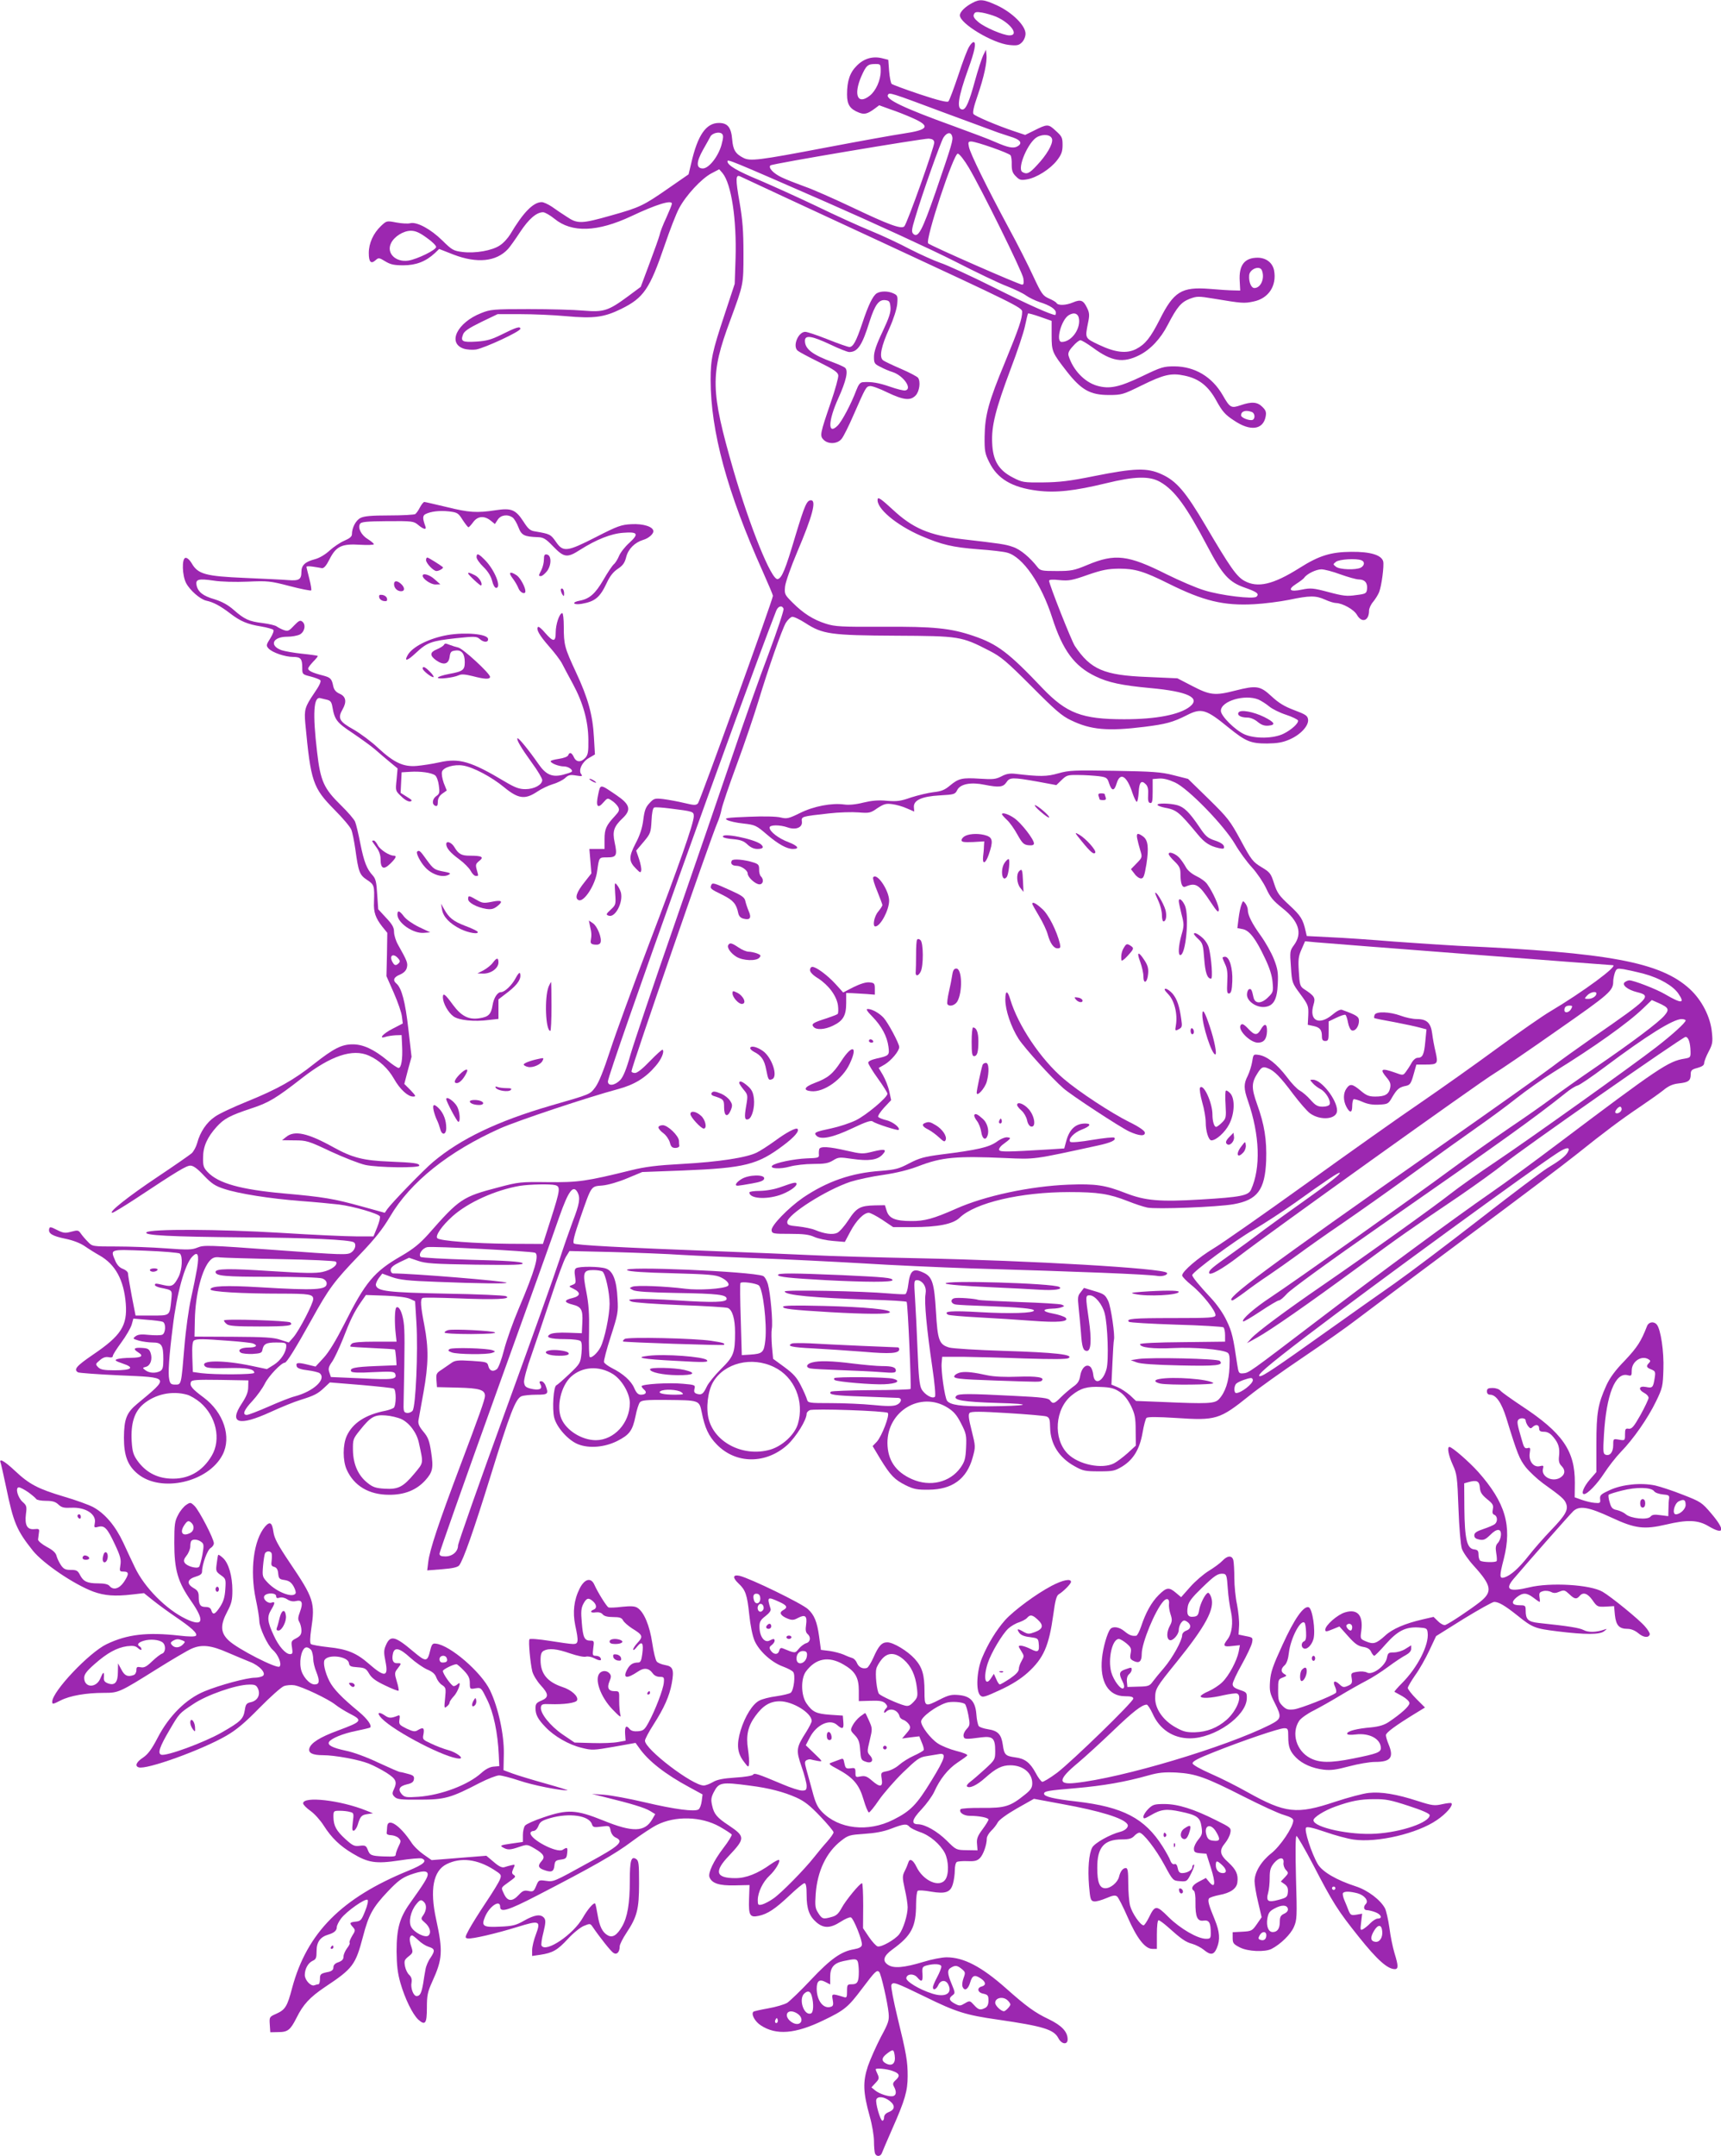 <?xml version="1.0" standalone="no"?>
<!DOCTYPE svg PUBLIC "-//W3C//DTD SVG 20010904//EN"
 "http://www.w3.org/TR/2001/REC-SVG-20010904/DTD/svg10.dtd">
<svg version="1.0" xmlns="http://www.w3.org/2000/svg"
 width="1022pt" height="1280pt" viewBox="0 0 1022 1280"
 preserveAspectRatio="xMidYMid meet">
<g transform="translate(0,1280) scale(0.1,-0.1)"
fill="#9c27b0" stroke="none">
<path d="M5775 12783 c-43 -22 -75 -54 -75 -74 0 -49 195 -166 293 -176 47 -5
58 -2 76 16 12 12 21 34 21 51 0 48 -78 125 -167 167 -80 37 -104 40 -148 16z
m140 -82 c87 -38 139 -111 80 -111 -37 0 -147 47 -185 79 -24 20 -32 33 -27
45 6 15 14 17 50 11 23 -4 60 -15 82 -24z"/>
<path d="M5756 12524 c-10 -14 -39 -90 -65 -170 -27 -80 -53 -150 -59 -156 -7
-7 -61 6 -169 42 -87 29 -162 57 -168 62 -5 5 -12 39 -15 76 l-5 67 -36 9
c-56 14 -108 -1 -150 -43 -42 -41 -59 -91 -59 -172 0 -61 18 -87 72 -108 31
-12 50 -7 91 23 l28 21 66 -24 c37 -12 97 -36 135 -53 105 -47 92 -69 -57 -91
-55 -8 -260 -45 -455 -82 -409 -78 -455 -83 -496 -62 -47 24 -61 48 -66 109
-6 72 -27 98 -79 98 -76 0 -126 -72 -164 -238 l-16 -67 -117 -81 c-151 -105
-171 -115 -342 -163 -176 -50 -201 -51 -264 -8 -27 17 -67 44 -89 60 -23 15
-49 27 -60 27 -50 0 -110 -61 -187 -191 -14 -23 -41 -53 -62 -66 -46 -31 -145
-48 -221 -39 -55 7 -63 12 -120 68 -69 68 -151 112 -190 103 -13 -4 -51 -2
-83 4 -58 11 -58 11 -92 -21 -45 -43 -72 -102 -72 -160 0 -54 13 -67 40 -43
18 16 21 16 57 -6 31 -19 52 -24 108 -24 76 0 134 23 187 72 l26 25 84 -33
c140 -54 255 -43 325 33 11 12 44 58 72 101 51 77 97 117 136 117 11 0 42 -18
68 -39 102 -84 255 -79 457 16 146 69 240 98 240 74 0 -6 -15 -43 -33 -83 -19
-40 -37 -86 -40 -103 -4 -16 -31 -92 -60 -169 l-52 -139 -74 -55 c-119 -88
-146 -96 -266 -86 -55 5 -201 9 -325 9 -212 0 -228 -2 -283 -24 -142 -56 -202
-178 -103 -211 19 -6 52 -8 73 -5 54 10 263 107 263 123 0 17 -25 9 -115 -36
-57 -28 -85 -36 -146 -40 -84 -5 -95 1 -79 43 7 19 34 37 107 73 l98 47 135 0
c74 0 196 -5 271 -12 166 -15 226 -7 328 43 134 66 169 118 258 378 30 88 68
187 86 220 41 77 133 176 192 207 l46 24 20 -23 c52 -64 84 -273 77 -506 l-5
-151 -61 -185 c-72 -217 -82 -262 -82 -384 0 -306 98 -668 310 -1140 33 -74
60 -138 60 -143 0 -22 -433 -1220 -445 -1232 -12 -13 -23 -12 -82 2 -37 9 -93
19 -123 23 -52 6 -57 4 -83 -24 -23 -24 -30 -44 -37 -100 -6 -48 -20 -91 -46
-140 -41 -79 -41 -106 4 -150 23 -24 27 -25 30 -9 2 9 -4 40 -13 67 l-17 50
44 52 c41 49 43 55 47 125 2 48 8 76 16 79 7 3 50 0 96 -6 136 -17 139 -18
139 -46 0 -41 -88 -292 -268 -764 -93 -245 -196 -526 -228 -625 -40 -122 -68
-192 -89 -220 -33 -43 -23 -39 -265 -109 -316 -92 -535 -197 -698 -334 -57
-48 -244 -241 -272 -280 l-15 -22 -141 39 c-160 44 -221 55 -459 76 -256 23
-388 60 -451 126 -25 26 -29 38 -28 87 0 66 25 121 81 183 44 48 77 66 206
109 102 33 147 60 302 181 170 132 299 175 396 132 62 -28 113 -75 149 -138
35 -62 82 -105 113 -105 19 0 17 4 -15 38 l-37 37 21 81 22 80 -19 165 c-18
161 -40 244 -71 270 -23 19 -16 38 21 53 23 10 37 24 41 41 7 27 2 40 -51 134
-14 24 -25 59 -25 78 0 27 -10 45 -47 84 l-47 51 -6 88 c-4 72 -9 93 -26 112
-36 39 -52 80 -74 189 -11 57 -25 116 -31 130 -5 14 -43 58 -84 98 -102 100
-122 143 -142 317 -27 228 -21 332 20 319 7 -2 24 -6 38 -9 21 -5 28 -13 33
-43 13 -76 26 -93 120 -155 50 -34 110 -77 133 -97 22 -20 62 -53 88 -75 l46
-38 -6 -67 c-7 -66 -7 -66 28 -99 21 -21 42 -32 53 -30 15 4 11 9 -19 27 l-38
24 3 61 3 61 50 3 c62 4 127 -5 149 -21 9 -7 19 -34 22 -60 6 -42 4 -50 -15
-63 -24 -17 -28 -49 -6 -58 11 -4 15 2 15 23 0 20 8 35 26 49 l27 19 -18 45
c-9 26 -14 55 -10 67 8 26 73 45 126 36 60 -10 168 -67 243 -129 84 -69 124
-74 196 -26 25 17 67 37 94 45 28 8 60 25 72 36 19 18 30 21 65 15 35 -6 40
-4 31 7 -19 23 4 73 45 97 l36 21 -6 102 c-7 131 -34 231 -107 387 -67 144
-72 162 -72 270 0 45 -4 80 -9 80 -17 0 -39 -67 -39 -115 0 -57 -14 -58 -62
-3 -20 24 -39 40 -43 36 -13 -13 8 -50 66 -116 32 -36 67 -82 77 -102 10 -19
38 -73 64 -120 61 -113 91 -221 92 -331 1 -72 -2 -90 -18 -108 -26 -28 -54
-27 -68 4 -13 28 -26 32 -34 11 -3 -8 -27 -17 -55 -21 -27 -4 -49 -10 -49 -14
0 -12 48 -31 79 -31 28 0 59 -24 44 -33 -4 -3 -26 -10 -48 -16 -65 -17 -103
-1 -147 63 -57 82 -119 158 -125 153 -7 -8 21 -56 86 -146 34 -46 61 -92 61
-102 0 -28 -48 -54 -100 -54 -36 0 -61 9 -120 44 -204 122 -273 142 -392 115
-40 -9 -100 -18 -133 -21 -80 -7 -136 20 -230 107 -38 36 -105 86 -147 110
-84 47 -94 66 -63 120 25 44 19 75 -17 91 -23 10 -34 23 -39 45 -9 45 -16 52
-62 64 -60 15 -87 28 -87 41 0 6 14 24 30 41 17 17 29 32 27 34 -2 2 -44 8
-93 13 -49 5 -104 15 -122 21 -75 27 -53 80 34 80 27 0 60 6 74 13 29 15 38
58 16 76 -13 11 -21 7 -50 -23 -31 -33 -36 -35 -62 -26 -16 6 -34 16 -41 21
-7 6 -44 15 -83 20 -82 10 -108 22 -173 79 -33 29 -68 48 -112 62 -70 20 -100
44 -108 85 -6 34 12 39 102 26 43 -7 131 -9 202 -6 118 5 133 4 248 -26 68
-18 126 -29 129 -26 3 3 -2 34 -11 69 -9 36 -17 67 -17 71 0 4 17 4 38 1 20
-3 45 -7 54 -9 12 -1 26 15 45 53 39 77 73 93 181 86 45 -3 82 -1 82 3 0 5
-16 18 -35 30 -39 23 -62 67 -47 91 7 12 38 15 163 16 148 1 155 0 182 -22 33
-28 52 -31 43 -8 -17 46 -17 63 1 72 32 16 83 22 139 16 50 -6 56 -10 81 -50
16 -24 31 -44 35 -44 4 0 16 14 28 30 26 36 65 40 103 10 l26 -21 17 26 c18
28 59 34 89 12 10 -8 25 -34 34 -58 18 -47 34 -55 115 -58 33 -1 47 -9 92 -56
64 -66 83 -68 159 -19 96 61 184 96 256 101 87 7 95 -6 36 -60 -26 -23 -53
-58 -61 -78 -8 -19 -22 -42 -31 -49 -9 -8 -37 -49 -62 -93 -48 -82 -82 -112
-140 -123 -50 -9 -41 -27 10 -19 81 14 110 38 151 126 18 39 39 65 65 82 30
20 41 35 50 71 12 47 51 86 101 101 31 9 60 34 60 51 0 27 -60 46 -131 42 -60
-3 -82 -11 -209 -76 -174 -89 -196 -91 -239 -28 -31 44 -35 46 -122 61 -30 4
-42 14 -70 58 -47 72 -72 82 -165 68 -113 -17 -158 -14 -292 19 -68 16 -127
30 -132 30 -5 0 -17 -15 -26 -32 -9 -18 -22 -36 -28 -40 -6 -4 -75 -8 -154 -8
-106 0 -150 -4 -171 -15 -28 -14 -51 -58 -51 -97 0 -13 -14 -25 -45 -38 -24
-10 -64 -37 -87 -58 -26 -24 -61 -45 -88 -52 -58 -15 -80 -36 -80 -75 0 -45
-14 -54 -78 -49 -32 3 -147 8 -258 13 -232 10 -278 22 -315 86 -13 22 -28 35
-38 33 -22 -5 -19 -104 4 -149 23 -44 84 -97 120 -105 42 -9 82 -30 141 -75
62 -48 104 -65 184 -78 35 -6 68 -15 73 -20 5 -5 -2 -25 -18 -51 -25 -39 -25
-43 -10 -60 22 -24 98 -50 146 -50 45 0 54 -11 54 -64 0 -39 1 -40 49 -52 27
-7 53 -17 58 -22 7 -7 -6 -34 -36 -77 -55 -81 -60 -98 -53 -178 33 -350 44
-383 175 -516 47 -47 91 -99 98 -116 7 -16 17 -68 24 -115 19 -138 25 -154 70
-184 43 -28 44 -34 41 -131 -3 -60 9 -95 49 -146 l30 -37 -2 -129 -3 -128 44
-100 c24 -55 46 -118 48 -141 l5 -40 -58 -30 c-60 -30 -90 -65 -43 -49 13 4
40 8 59 9 l35 1 3 -65 c4 -78 -5 -130 -21 -130 -7 0 -37 20 -67 45 -79 65
-143 95 -205 95 -66 0 -113 -24 -230 -116 -119 -95 -219 -151 -397 -223 -81
-33 -168 -73 -192 -91 -49 -33 -88 -91 -105 -156 -6 -22 -21 -50 -33 -61 -13
-11 -105 -75 -204 -141 -172 -115 -293 -211 -267 -212 6 0 67 37 136 82 255
169 304 198 328 198 17 0 42 -18 80 -59 46 -48 67 -62 120 -79 87 -29 273 -58
454 -72 83 -6 186 -16 229 -21 86 -11 231 -53 242 -70 3 -6 -4 -35 -16 -65
l-22 -54 -104 0 c-57 0 -258 9 -447 21 -367 22 -776 24 -797 3 -18 -18 135
-26 585 -30 379 -2 620 -14 646 -29 17 -11 9 -45 -16 -61 -22 -15 -55 -14
-448 15 -398 29 -427 30 -463 15 -34 -14 -56 -15 -189 -5 -82 6 -214 11 -293
11 -143 0 -144 0 -170 28 -15 15 -34 37 -42 49 -14 20 -18 21 -56 11 -36 -10
-47 -9 -85 10 -39 20 -44 20 -47 6 -6 -27 19 -42 96 -58 45 -9 89 -26 115 -44
23 -16 63 -41 88 -55 94 -53 145 -146 156 -287 10 -130 -28 -189 -193 -301
-101 -69 -118 -89 -91 -106 6 -4 118 -12 247 -18 302 -13 299 -8 105 -169 -64
-53 -78 -91 -79 -201 0 -106 22 -166 82 -215 138 -114 420 -50 504 114 54 105
6 251 -112 339 -70 52 -85 70 -76 93 5 12 34 14 173 12 l168 -3 -1 -40 c0 -29
-11 -56 -38 -97 -79 -119 -18 -137 170 -51 61 28 141 61 178 72 83 26 103 36
143 74 l32 30 184 -15 c102 -9 190 -18 196 -22 15 -10 14 -101 -1 -114 -7 -5
-29 -13 -48 -17 -119 -23 -196 -73 -231 -150 -24 -53 -24 -147 0 -200 43 -96
132 -149 251 -149 92 -1 163 28 215 85 45 50 50 73 35 170 -10 66 -18 87 -46
120 -25 30 -32 47 -29 67 3 15 16 90 30 166 30 168 31 262 5 398 -22 113 -25
154 -11 162 5 4 101 2 213 -2 214 -9 320 -5 283 13 -11 5 -171 12 -355 15
-347 7 -411 14 -418 51 -1 8 7 27 18 42 l20 26 58 -21 c46 -16 96 -22 267 -28
248 -10 420 -12 413 -5 -10 10 -560 55 -673 55 -8 0 -15 9 -15 20 0 15 15 28
54 47 l55 26 53 -18 c46 -16 92 -19 343 -23 232 -3 288 -1 278 9 -9 9 -92 15
-304 20 -161 5 -296 12 -301 17 -15 15 9 51 39 58 28 7 615 -24 640 -33 27
-11 0 -105 -97 -333 -34 -80 -73 -190 -87 -245 -14 -55 -33 -106 -42 -113 -23
-18 -44 -11 -51 18 -6 24 -10 25 -100 31 -82 5 -98 3 -120 -13 -14 -10 -40
-28 -58 -40 -30 -19 -33 -25 -30 -62 l3 -41 125 -3 c127 -3 160 -13 160 -49 0
-21 -34 -116 -150 -423 -123 -326 -179 -492 -187 -564 l-6 -49 89 7 c64 5 92
12 101 23 25 33 86 207 184 523 118 382 151 467 186 481 13 5 53 9 89 9 69 0
73 4 54 54 -5 14 -17 26 -25 26 -13 0 -14 -4 -5 -20 14 -27 -9 -36 -59 -24
-30 8 -36 14 -39 39 -1 17 18 89 44 160 25 72 77 225 115 340 38 116 78 225
90 244 l21 34 256 -6 c141 -4 327 -11 412 -17 85 -5 290 -14 455 -20 165 -6
442 -20 615 -30 173 -11 464 -24 645 -30 645 -19 1052 -35 1110 -45 29 -5 65
8 54 19 -27 27 -802 72 -1469 86 -245 5 -537 13 -650 19 -113 5 -340 15 -505
21 -631 24 -887 38 -897 48 -8 8 3 51 37 149 69 198 63 189 132 195 34 3 96
21 148 43 l89 37 241 9 c370 15 444 34 598 150 65 49 95 84 83 97 -10 9 -68
-22 -138 -74 -35 -25 -81 -55 -103 -66 -59 -30 -225 -56 -445 -68 -148 -8
-220 -17 -300 -37 -268 -66 -315 -73 -495 -71 -163 2 -175 1 -295 -31 -214
-56 -231 -67 -418 -280 -49 -54 -86 -85 -160 -128 -160 -92 -212 -154 -336
-401 -51 -100 -93 -170 -125 -204 l-47 -51 -53 13 c-55 13 -67 10 -58 -14 4
-9 27 -17 64 -21 32 -4 64 -12 71 -17 43 -35 -35 -108 -148 -138 -25 -6 -95
-34 -156 -61 -62 -27 -119 -49 -128 -49 -29 0 -17 30 33 83 27 29 60 75 74
103 23 46 98 124 118 124 12 0 63 83 159 255 103 186 133 227 286 386 92 96
136 152 180 226 120 205 348 387 654 524 101 45 520 185 703 234 95 26 161 66
221 137 33 38 53 84 41 96 -3 3 -36 -27 -74 -66 -43 -45 -76 -72 -90 -72 -11
0 -21 4 -21 10 0 25 471 1386 510 1475 10 22 21 58 25 80 4 22 44 141 90 265
46 124 103 293 128 375 59 195 140 427 164 468 11 17 27 33 37 35 9 2 45 -15
79 -37 102 -66 149 -73 537 -75 378 -2 388 -3 555 -89 70 -36 101 -62 250
-211 140 -141 181 -177 235 -202 117 -57 218 -66 436 -39 128 16 169 27 252
69 86 44 114 36 246 -72 104 -84 132 -96 231 -96 61 1 92 6 133 24 65 28 114
81 110 118 -3 23 -13 30 -82 56 -59 22 -93 43 -136 83 -67 62 -89 65 -215 33
-120 -31 -150 -27 -254 27 l-89 46 -179 8 c-257 10 -336 44 -430 184 -20 30
-153 366 -153 387 0 7 20 9 62 4 55 -5 74 -2 167 31 87 30 120 36 186 37 95 0
147 -15 295 -89 207 -103 327 -132 508 -122 59 3 152 15 207 26 124 26 158 26
214 1 24 -11 53 -20 65 -20 38 -1 106 -38 124 -70 29 -51 72 -37 72 25 0 13
11 37 25 53 13 16 29 42 35 57 15 39 30 157 24 182 -10 38 -76 58 -189 57
-122 -1 -191 -22 -308 -96 -157 -99 -249 -120 -328 -76 -46 26 -84 80 -230
328 -119 202 -173 265 -262 305 -85 39 -161 36 -397 -11 -148 -30 -209 -37
-306 -38 -115 -1 -123 0 -179 29 -84 43 -119 100 -123 205 -5 101 20 200 110
440 39 102 77 216 85 255 8 38 16 71 18 74 2 2 35 -7 72 -20 l68 -24 0 -85 c0
-97 3 -103 90 -215 86 -110 139 -140 250 -140 77 0 85 3 195 57 130 64 175 75
254 58 87 -18 142 -62 190 -150 35 -63 51 -82 105 -117 96 -65 172 -55 187 24
5 26 1 37 -19 57 -30 30 -63 33 -130 10 -56 -19 -63 -15 -106 60 -63 109 -165
170 -286 171 -65 0 -79 -4 -193 -59 -136 -65 -193 -77 -267 -56 -74 21 -143
93 -169 177 -5 16 1 31 25 57 17 20 37 36 45 36 8 0 41 -20 74 -44 111 -82
179 -93 275 -45 66 33 127 97 170 181 55 106 79 134 130 154 43 16 52 16 143
1 168 -28 180 -29 236 -17 89 18 139 93 122 185 -9 45 -47 75 -98 75 -78 0
-112 -45 -106 -139 l3 -56 -40 1 c-22 0 -86 4 -142 9 -167 13 -213 -16 -297
-184 -54 -106 -85 -145 -139 -173 -57 -29 -124 -21 -221 25 -84 40 -83 38 -65
129 10 47 9 61 -6 91 -21 44 -37 51 -82 32 -42 -18 -89 -20 -99 -4 -3 6 -24
18 -45 27 -36 16 -44 27 -93 132 -29 63 -94 192 -145 285 -129 240 -230 444
-237 483 -6 27 -4 32 13 32 30 0 226 -69 234 -82 5 -7 8 -32 7 -56 0 -34 5
-50 25 -69 21 -22 30 -24 65 -18 57 9 140 62 179 113 27 35 33 53 33 92 0 43
-4 51 -41 84 -44 41 -49 41 -132 -1 l-49 -24 -66 22 c-96 32 -229 88 -241 102
-6 8 1 43 24 108 38 111 58 201 53 244 l-3 30 -17 -35 c-9 -20 -31 -87 -48
-149 -34 -125 -54 -171 -74 -171 -37 0 -27 71 33 238 40 110 50 162 32 162 -5
0 -16 -11 -25 -26z m-526 -146 c0 -54 -29 -118 -65 -146 -72 -57 -98 4 -50
115 29 65 38 73 83 73 31 0 32 -1 32 -42z m380 -248 c151 -56 295 -109 320
-118 25 -8 64 -21 88 -29 45 -16 54 -36 22 -53 -23 -12 -55 -6 -130 27 -30 14
-142 56 -249 95 -296 107 -404 159 -388 185 9 15 11 15 337 -107z m-1326 -192
c-20 -69 -75 -138 -110 -138 -41 0 -40 38 1 111 20 35 40 71 44 79 11 20 53
30 68 16 10 -9 9 -23 -3 -68z m1370 54 c7 -22 1 -44 -98 -332 -80 -230 -104
-276 -133 -248 -11 12 -9 27 11 93 43 146 152 452 169 479 20 30 43 34 51 8z
m594 -20 c4 -29 -33 -93 -91 -154 -44 -48 -60 -55 -86 -39 -33 21 35 180 89
208 39 20 84 13 88 -15z m-700 -17 c3 -22 -161 -482 -178 -499 -18 -18 -95 11
-305 111 -110 52 -238 109 -285 125 -47 17 -109 41 -138 55 -49 23 -81 57 -67
71 9 10 904 160 940 159 22 -2 31 -7 33 -22z m205 -150 c76 -128 317 -616 324
-657 4 -27 2 -38 -7 -38 -18 0 -542 230 -558 245 -20 19 152 538 176 533 10
-2 39 -39 65 -83z m-853 -202 c294 -129 639 -288 765 -352 127 -65 268 -133
314 -150 46 -18 98 -43 115 -56 17 -12 54 -30 81 -39 61 -19 95 -42 95 -62 0
-8 -2 -14 -3 -14 -23 0 -158 60 -364 163 -138 69 -282 135 -320 147 -37 13
-117 49 -178 80 -60 32 -166 82 -235 110 -69 28 -214 94 -323 147 -109 52
-262 121 -339 154 -129 53 -188 88 -188 111 0 14 13 9 580 -239z m343 -244
c775 -360 827 -385 827 -409 0 -43 -19 -98 -101 -298 -99 -238 -120 -317 -122
-443 -1 -85 2 -102 27 -152 48 -99 135 -151 286 -170 110 -14 222 -1 408 44
171 42 260 44 323 7 86 -50 154 -144 280 -383 89 -169 127 -211 222 -244 71
-25 86 -36 69 -53 -17 -17 -215 7 -312 38 -47 14 -146 57 -221 94 -231 116
-307 125 -472 56 -79 -33 -96 -36 -182 -36 -87 0 -97 2 -113 22 -45 58 -103
107 -147 121 -44 16 -76 20 -300 46 -198 23 -295 65 -415 177 -65 60 -86 75
-88 61 -10 -53 108 -153 257 -218 124 -53 187 -68 341 -80 74 -5 151 -14 171
-20 92 -24 203 -184 268 -388 62 -192 131 -286 256 -346 76 -37 155 -54 327
-70 220 -20 300 -57 234 -110 -61 -48 -200 -75 -390 -75 -251 0 -342 35 -485
184 -202 213 -268 262 -408 310 -137 47 -237 57 -540 55 -249 -1 -284 1 -338
18 -76 24 -135 62 -198 125 -48 48 -49 51 -45 96 3 27 35 117 73 207 89 209
115 305 81 305 -25 0 -37 -28 -92 -209 -60 -203 -81 -254 -106 -259 -37 -7
-165 311 -263 648 -136 472 -138 567 -19 887 80 218 79 211 79 398 0 134 -5
198 -23 303 -25 141 -24 169 5 154 10 -5 390 -182 846 -393z m-2710 30 c32
-22 57 -47 57 -55 0 -18 -111 -72 -164 -81 -76 -12 -133 44 -104 103 19 40 74
74 118 74 27 0 52 -11 93 -41z m4961 -195 c18 -47 -7 -104 -45 -104 -19 0 -34
36 -31 75 2 38 64 62 76 29z m-1086 -291 c6 -62 -48 -133 -103 -133 -38 0 -3
132 42 159 33 20 58 9 61 -26z m1026 -549 c19 -7 21 -40 4 -47 -19 -6 -68 13
-68 27 0 25 28 34 64 20z m650 -880 c22 -8 20 -31 -3 -44 -30 -15 -124 -12
-147 5 -19 15 -19 15 0 30 20 15 119 21 150 9z m-124 -84 c45 -16 94 -30 109
-30 36 0 53 -21 49 -57 -3 -26 -7 -29 -66 -36 -53 -8 -77 -5 -163 18 -90 24
-106 25 -156 15 -74 -16 -90 -1 -35 34 22 14 43 30 47 36 14 22 70 50 102 50
17 0 68 -13 113 -30z m-3307 -204 c3 -8 -37 -129 -89 -268 -53 -139 -149 -410
-214 -603 -65 -192 -220 -643 -344 -1001 -125 -358 -242 -707 -262 -775 -25
-89 -43 -132 -61 -151 -32 -33 -73 -38 -73 -8 0 46 795 2269 999 2793 11 29
35 36 44 13z m2820 -539 c18 -8 46 -26 64 -41 18 -15 62 -37 99 -49 37 -12 69
-28 72 -34 5 -16 -39 -56 -86 -79 -59 -29 -168 -31 -231 -4 -55 24 -141 109
-141 140 0 58 142 100 223 67z m-5110 -1535 c13 -14 14 -21 5 -30 -17 -17 -26
-15 -38 8 -20 37 5 53 33 22z m935 -1348 c31 -9 29 -27 -26 -199 l-48 -150
-200 1 c-208 2 -411 17 -427 33 -14 14 27 74 91 131 92 82 254 155 399 180 59
9 180 12 211 4z m132 -43 c17 -33 12 -67 -29 -173 -21 -57 -57 -159 -79 -228
-22 -69 -166 -473 -321 -898 -155 -425 -281 -784 -281 -797 0 -36 -33 -65 -75
-65 -26 0 -35 4 -35 17 0 9 149 431 331 937 183 507 354 984 380 1061 55 156
83 194 109 146z m-2362 -363 c18 -16 14 -94 -7 -137 -28 -55 -40 -61 -86 -51
-51 12 -55 12 -55 1 0 -5 15 -12 33 -16 73 -15 70 -12 64 -74 -10 -94 -6 -91
-116 -91 l-96 0 -23 118 c-12 64 -22 124 -22 132 0 9 -14 21 -30 27 -20 7 -35
24 -45 47 -30 71 -37 69 178 61 105 -4 198 -12 205 -17z m102 -90 c-7 -40 -23
-120 -36 -178 -13 -58 -31 -186 -39 -285 -19 -229 -18 -225 -54 -225 -25 0
-31 5 -36 31 -8 34 -1 138 21 312 24 200 71 369 115 416 34 36 43 14 29 -71z
m495 57 c176 -3 324 -10 329 -15 17 -17 -24 -49 -78 -61 -41 -9 -106 -8 -309
5 -244 16 -327 15 -327 -5 0 -24 53 -29 324 -29 161 0 296 -4 310 -10 16 -6
26 -17 26 -30 0 -38 -65 -42 -398 -22 -201 12 -292 8 -292 -13 0 -14 185 -25
419 -25 167 0 191 -4 191 -32 0 -26 -82 -185 -117 -226 l-28 -32 -50 16 c-40
14 -95 17 -280 18 l-230 1 2 99 c3 152 43 306 92 355 16 16 30 20 59 16 20 -2
181 -7 357 -10z m770 -236 l30 -14 8 -130 c10 -167 -4 -497 -23 -520 -7 -9
-23 -15 -34 -13 -19 3 -21 9 -19 73 7 337 7 417 0 466 -8 59 -29 100 -44 86
-9 -10 -11 -88 -3 -157 l5 -45 -127 0 c-87 0 -131 -4 -139 -12 -7 -7 -11 -15
-8 -17 2 -2 62 -6 132 -9 71 -3 130 -7 132 -9 2 -2 5 -24 7 -48 l3 -45 -125
-5 c-125 -5 -156 -12 -144 -32 5 -7 46 -9 131 -4 107 5 124 4 130 -10 12 -33
-11 -36 -198 -27 l-184 8 -9 27 c-8 22 -5 34 17 65 14 21 42 81 63 133 44 114
67 161 107 219 l30 43 116 -4 c73 -3 127 -10 146 -19z m-1469 -136 c21 -8 18
-69 -3 -77 -10 -4 -45 -4 -78 -1 -45 5 -65 3 -80 -8 -18 -14 -17 -15 20 -26
22 -6 59 -11 82 -11 53 0 63 -16 63 -99 0 -49 -4 -62 -19 -71 -28 -14 -64 -12
-87 5 -19 14 -19 15 4 21 26 8 39 46 26 83 -8 22 -16 27 -52 29 -46 3 -54 -6
-22 -26 35 -22 22 -32 -42 -33 -35 0 -72 -4 -83 -8 -16 -6 -10 -11 34 -26 73
-24 54 -40 -49 -40 -63 0 -83 4 -97 18 -17 18 -17 19 9 41 18 16 34 22 52 19
17 -4 26 -1 26 7 0 7 23 43 51 81 28 38 55 85 61 105 l10 36 80 -7 c44 -3 87
-9 94 -12z m394 -113 c69 -5 133 -12 143 -16 31 -12 18 -24 -27 -24 -46 0 -69
-16 -45 -31 8 -5 39 -8 69 -7 46 3 55 6 58 23 7 37 23 45 83 45 52 0 59 -2 59
-20 0 -37 -32 -86 -73 -112 l-42 -26 -90 19 c-169 36 -315 35 -277 -3 10 -10
45 -12 132 -10 114 3 160 -5 160 -28 0 -11 -235 -12 -315 -2 l-50 7 -3 89 c-2
65 1 92 10 98 16 10 52 10 208 -2z m-249 -320 c19 -5 54 -26 78 -46 95 -82
125 -219 69 -315 -56 -96 -142 -143 -248 -137 -81 4 -146 40 -193 105 -25 35
-31 54 -35 116 -6 105 15 175 69 221 70 59 170 81 260 56z m1273 -145 c48 -23
92 -82 104 -143 27 -124 28 -113 -27 -180 -67 -80 -96 -95 -177 -90 -52 3 -70
9 -101 34 -56 44 -85 110 -87 192 -1 66 0 70 42 122 63 79 86 92 152 87 30 -2
72 -12 94 -22z"/>
<path d="M5207 11059 c-23 -14 -50 -68 -87 -180 -36 -107 -54 -139 -76 -139
-8 0 -66 20 -128 45 -63 25 -123 45 -134 45 -42 0 -77 -85 -45 -112 8 -7 66
-38 127 -68 87 -43 112 -60 114 -78 2 -12 -18 -84 -44 -160 -64 -187 -67 -199
-43 -223 28 -28 83 -25 107 6 11 13 43 77 71 142 72 164 74 168 97 171 11 2
58 -15 104 -38 97 -46 137 -50 168 -17 22 24 30 80 14 104 -5 7 -50 31 -101
53 -51 22 -100 45 -108 52 -23 19 -10 83 39 190 25 56 43 113 46 143 4 47 2
52 -22 63 -32 15 -75 15 -99 1z m81 -82 c3 -30 -8 -63 -47 -146 -36 -75 -51
-119 -51 -149 0 -38 3 -43 38 -60 20 -11 53 -25 73 -31 64 -21 119 -100 75
-109 -10 -2 -50 8 -90 22 -66 23 -111 31 -162 27 -16 -1 -26 -14 -39 -48 -30
-80 -85 -184 -111 -210 -59 -59 -57 27 4 162 47 104 61 165 40 182 -7 6 -39
20 -71 32 -123 45 -167 79 -167 128 0 36 41 29 150 -22 52 -25 103 -45 113
-45 50 0 77 39 121 182 32 99 55 131 94 126 23 -3 27 -8 30 -41z"/>
<path d="M7355 8570 c-10 -16 13 -30 52 -30 19 0 43 -10 62 -26 22 -18 40 -24
63 -22 46 4 39 19 -24 51 -65 32 -142 46 -153 27z"/>
<path d="M890 5260 c0 -5 9 -10 19 -10 11 0 23 5 26 10 4 6 -5 10 -19 10 -14
0 -26 -4 -26 -10z"/>
<path d="M1330 4961 c0 -5 7 -15 17 -22 12 -11 58 -14 194 -14 169 0 204 5
183 24 -12 11 -394 23 -394 12z"/>
<path d="M2830 9492 c0 -10 18 -36 40 -57 27 -26 45 -55 52 -82 6 -25 16 -43
24 -43 34 0 -7 104 -64 163 -40 41 -52 46 -52 19z"/>
<path d="M3230 9478 c0 -18 -7 -46 -15 -62 -18 -35 -18 -36 -2 -36 7 0 23 14
36 30 27 37 26 93 -1 98 -14 3 -18 -4 -18 -30z"/>
<path d="M2530 9475 c0 -19 44 -65 62 -65 16 0 44 17 38 23 -17 14 -86 57 -92
57 -5 0 -8 -7 -8 -15z"/>
<path d="M2780 9396 c0 -8 73 -76 77 -72 11 11 -11 48 -37 61 -30 15 -40 18
-40 11z"/>
<path d="M3044 9367 c13 -17 29 -44 35 -60 10 -26 41 -39 41 -17 0 24 -30 79
-51 94 -40 27 -53 19 -25 -17z"/>
<path d="M2510 9382 c0 -19 48 -52 76 -52 l29 1 -33 29 c-30 28 -72 40 -72 22z"/>
<path d="M2340 9332 c0 -23 19 -42 42 -42 23 0 23 22 0 43 -24 22 -42 21 -42
-1z"/>
<path d="M3330 9298 c0 -7 5 -20 10 -28 8 -12 10 -11 10 7 0 12 -4 25 -10 28
-5 3 -10 0 -10 -7z"/>
<path d="M2252 9253 c2 -10 14 -19 26 -21 19 -3 23 1 20 15 -2 10 -14 19 -26
21 -19 3 -23 -1 -20 -15z"/>
<path d="M2658 9030 c-109 -19 -211 -70 -238 -121 -21 -38 -1 -33 50 15 66 62
92 71 237 87 112 12 124 11 141 -4 25 -23 54 -22 50 1 -5 28 -133 40 -240 22z"/>
<path d="M2635 8970 c-4 -6 -22 -17 -41 -25 -42 -17 -43 -37 -4 -65 44 -31 74
-24 80 20 4 30 9 35 35 38 36 5 55 -19 55 -69 0 -47 -11 -55 -93 -70 -37 -7
-67 -17 -67 -22 0 -11 90 -1 124 14 16 8 38 6 83 -5 72 -19 103 -20 103 -4 0
20 -161 168 -189 174 -14 3 -36 10 -49 15 -29 11 -29 11 -37 -1z"/>
<path d="M2510 8831 c0 -12 49 -51 63 -51 6 0 -2 14 -18 30 -29 30 -45 38 -45
21z"/>
<path d="M6285 8209 c-69 -20 -110 -20 -255 -3 -33 4 -55 0 -83 -15 -33 -17
-51 -19 -126 -14 -108 7 -128 2 -179 -40 -32 -27 -52 -35 -99 -40 -32 -4 -91
-18 -132 -31 -62 -22 -84 -25 -145 -20 -51 5 -90 1 -140 -11 -43 -11 -85 -15
-113 -11 -74 10 -181 -10 -263 -51 -67 -33 -78 -35 -115 -26 -24 6 -100 8
-190 4 -130 -5 -147 -8 -127 -19 12 -7 56 -17 96 -21 71 -8 77 -11 141 -66 68
-58 118 -85 154 -85 42 0 29 19 -26 40 -59 22 -113 63 -113 87 0 17 62 17 107
1 48 -17 89 -1 85 34 -4 31 -3 31 160 49 60 7 139 9 176 6 64 -5 71 -4 112 25
39 25 51 29 88 24 24 -3 63 -14 87 -25 l44 -19 -2 26 c-3 41 46 64 154 70 86
5 91 6 104 33 19 35 81 47 162 30 86 -17 110 -14 129 14 20 31 36 31 184 5
l113 -21 32 31 c29 28 36 30 100 29 39 0 93 -4 120 -7 46 -6 51 -10 61 -42 16
-48 31 -48 45 -1 21 70 61 45 94 -57 10 -29 21 -52 26 -52 4 0 9 26 11 57 3
60 16 74 42 47 12 -11 16 -30 14 -62 -2 -35 1 -47 12 -49 12 -3 15 10 15 69
l0 73 38 3 c25 2 57 -6 94 -23 78 -35 293 -256 358 -368 25 -43 70 -105 100
-137 30 -33 67 -88 84 -124 24 -53 41 -73 96 -117 98 -77 121 -150 69 -220
-24 -33 -25 -38 -18 -129 6 -94 7 -96 56 -162 47 -64 49 -70 47 -125 l-3 -57
33 -7 c39 -8 51 -23 51 -61 0 -21 5 -28 20 -28 18 0 20 7 20 58 l0 58 46 22
c25 12 49 20 54 17 4 -3 11 -23 15 -46 4 -22 14 -43 22 -46 20 -8 43 23 43 56
0 26 -13 34 -101 66 -10 4 -32 -8 -58 -30 -79 -65 -139 -34 -111 60 13 42 7
52 -59 95 -20 14 -24 26 -28 101 -5 73 -2 92 16 133 l21 48 62 -6 c49 -5 1752
-136 1765 -136 39 0 -178 -160 -372 -275 -43 -25 -185 -124 -315 -219 -129
-95 -334 -240 -455 -323 -121 -82 -426 -298 -677 -479 -252 -181 -499 -354
-549 -384 -93 -56 -189 -138 -189 -162 0 -7 25 -33 56 -58 63 -50 146 -155
142 -179 -3 -14 -33 -16 -255 -16 -235 0 -278 -4 -259 -22 4 -5 130 -12 279
-17 150 -4 277 -12 282 -16 6 -5 10 -26 10 -47 l0 -38 -252 -3 c-149 -1 -253
-6 -253 -12 0 -20 77 -29 199 -23 123 6 287 -8 320 -27 12 -7 15 -25 12 -87
-3 -83 -25 -150 -63 -190 -25 -26 -65 -28 -338 -16 l-154 6 -36 34 c-21 18
-54 40 -74 48 l-36 15 6 128 c3 70 7 132 9 138 7 25 -17 190 -33 228 -18 38
-24 44 -82 61 l-63 19 -19 -25 c-18 -21 -19 -32 -13 -89 4 -36 10 -103 14
-150 6 -89 13 -110 36 -110 24 0 28 66 11 184 -21 144 -20 146 5 146 31 0 75
-53 89 -107 18 -69 25 -279 11 -330 -21 -78 -73 -99 -79 -33 -2 19 -10 41 -19
47 -24 18 -52 -10 -59 -58 -5 -29 -15 -44 -43 -63 -20 -15 -52 -42 -71 -61
-38 -39 -48 -42 -65 -18 -10 13 -45 18 -211 26 -273 14 -331 14 -345 0 -25
-25 42 -36 246 -42 227 -6 186 -18 -65 -20 -154 -1 -217 8 -236 33 -14 20 -37
179 -32 226 l3 35 125 0 c69 -1 233 -5 366 -10 163 -5 246 -5 259 2 36 21 -84
34 -380 43 -159 5 -307 14 -328 20 -60 18 -69 41 -79 213 -10 171 -22 207 -73
231 -63 30 -81 15 -92 -74 -3 -27 -11 -51 -17 -53 -6 -2 -49 0 -96 4 -156 14
-620 23 -620 12 0 -22 174 -38 508 -49 117 -3 214 -9 216 -13 7 -11 29 -512
23 -517 -3 -3 -109 -7 -235 -7 -127 -1 -234 -5 -238 -9 -17 -18 17 -23 194
-29 103 -4 195 -8 205 -8 27 -1 20 -30 -10 -42 -20 -8 -60 -8 -139 0 -60 6
-172 11 -248 11 -133 0 -138 1 -144 22 -3 12 -19 49 -36 82 -24 48 -45 71 -98
110 l-67 49 -7 74 c-3 40 -4 87 -1 103 8 38 -8 214 -23 267 -7 23 -20 45 -29
48 -70 27 -848 60 -806 34 13 -8 99 -14 270 -18 212 -6 256 -9 287 -25 37 -18
54 -41 39 -51 -28 -17 -172 -26 -251 -16 -119 15 -291 22 -315 12 -19 -8 -19
-8 4 -20 16 -9 97 -14 260 -17 244 -4 296 -10 296 -35 0 -21 -79 -23 -295 -9
-102 7 -210 10 -240 8 -50 -3 -53 -4 -30 -15 15 -6 140 -15 290 -21 146 -5
272 -13 282 -17 27 -11 43 -65 43 -145 0 -123 -8 -143 -84 -218 -37 -37 -75
-84 -84 -104 -21 -44 -30 -51 -58 -43 -16 5 -19 12 -15 30 6 22 3 24 -69 30
-82 8 -245 -2 -245 -15 0 -4 7 -13 15 -20 19 -16 10 -30 -19 -30 -16 0 -27 10
-40 40 -18 42 -66 85 -132 118 -23 12 -44 27 -47 35 -3 7 15 76 40 153 42 130
45 145 40 224 -5 108 -27 165 -69 179 -37 13 -157 14 -177 2 -9 -6 -11 -20 -6
-50 6 -37 4 -42 -16 -49 -23 -9 -23 -9 6 -23 45 -22 43 -43 -5 -55 -53 -12
-52 -26 0 -39 52 -13 62 -30 58 -107 l-3 -63 -82 3 c-50 2 -90 -1 -104 -8 -35
-19 -5 -30 87 -30 47 0 85 -5 92 -12 7 -7 9 -31 5 -72 -6 -58 -8 -62 -72 -123
-36 -34 -70 -64 -77 -67 -17 -6 -26 -139 -13 -192 15 -59 85 -137 144 -159 65
-25 156 -17 230 20 73 37 91 61 109 148 7 37 19 74 26 82 10 12 39 15 154 14
200 -2 198 -1 213 -73 18 -92 41 -142 89 -191 114 -118 293 -118 421 -2 51 48
113 147 113 184 0 7 8 16 18 21 21 11 452 -4 464 -16 13 -13 -36 -139 -65
-171 l-25 -26 46 -77 c61 -99 84 -122 151 -156 47 -23 69 -27 136 -26 140 1
226 64 261 191 18 65 17 67 -6 160 -18 71 -21 96 -12 105 9 9 62 9 223 -1 117
-7 221 -16 233 -20 18 -7 21 -17 22 -67 2 -97 53 -178 146 -229 48 -27 62 -30
144 -30 83 0 94 2 140 30 65 41 102 102 119 200 7 42 18 82 23 87 7 7 64 7
174 0 240 -16 260 -10 438 133 52 42 195 144 318 227 123 83 265 183 315 222
51 39 338 254 639 478 301 223 603 451 670 505 166 133 265 207 378 283 52 35
114 79 138 98 30 25 55 36 90 40 58 6 72 16 72 53 0 24 5 30 40 39 28 8 40 16
40 29 0 10 12 40 26 67 23 43 26 57 20 114 -8 92 -60 193 -132 259 -174 159
-478 216 -1374 256 -74 4 -245 15 -380 25 -135 11 -307 23 -383 26 l-137 7 -6
26 c-16 73 -29 94 -96 156 -62 57 -74 74 -92 130 -19 60 -25 67 -75 97 -51 31
-60 42 -123 159 -64 118 -77 134 -191 246 l-122 119 -87 22 c-74 19 -123 22
-350 26 -240 4 -269 3 -333 -15z m3477 -1190 c93 -25 174 -72 205 -118 41 -60
19 -61 -80 -3 -53 31 -186 82 -211 82 -6 0 -18 -4 -26 -10 -23 -15 14 -46 71
-60 89 -22 78 -34 -256 -265 -93 -65 -206 -146 -250 -180 -44 -34 -344 -247
-667 -473 -1032 -723 -1287 -912 -1229 -912 4 0 37 22 72 48 35 27 100 73 144
102 44 30 121 84 170 120 50 37 171 123 270 190 99 68 293 205 430 305 138
100 304 219 370 265 66 46 170 122 230 170 61 48 159 117 219 154 240 148 444
293 533 379 l52 50 41 -18 c60 -27 65 -38 34 -74 -32 -39 -196 -162 -414 -311
-91 -62 -205 -143 -255 -180 -49 -37 -162 -116 -250 -175 -88 -60 -243 -170
-345 -245 -217 -161 -930 -666 -1075 -762 -97 -64 -174 -132 -163 -143 3 -3
49 24 103 60 54 36 103 65 110 65 8 0 28 18 47 39 19 23 254 194 553 402 740
515 913 639 1105 792 24 20 55 39 67 42 13 3 85 52 161 109 251 188 408 286
458 286 13 0 24 -4 24 -8 0 -13 -78 -84 -175 -159 -139 -108 -749 -543 -950
-678 -99 -66 -220 -152 -270 -191 -103 -81 -494 -361 -760 -544 -216 -148
-391 -278 -425 -316 l-25 -28 60 33 c81 45 298 196 595 414 251 185 308 225
610 429 96 66 213 150 260 188 104 85 1059 752 1079 754 17 1 29 -33 30 -86 1
-35 -1 -37 -36 -43 -95 -15 -153 -54 -753 -506 -135 -102 -312 -232 -395 -289
-214 -148 -678 -490 -1045 -770 -390 -297 -394 -301 -428 -303 -25 -2 -27 1
-35 53 -23 158 -31 195 -63 260 -20 43 -58 97 -92 133 -71 76 -112 126 -112
137 0 18 260 210 362 268 58 33 168 105 245 159 190 136 264 186 269 180 7 -6
-67 -64 -211 -166 -71 -50 -179 -128 -240 -173 -60 -46 -146 -109 -190 -140
-118 -84 -135 -98 -135 -114 0 -22 79 22 180 100 168 130 1430 1033 1512 1082
35 21 204 136 376 257 314 219 332 235 332 292 0 13 5 36 10 51 10 25 13 26
53 20 23 -4 77 -16 119 -27z m-282 -117 c0 -16 -24 -32 -49 -32 -23 0 -24 1
-6 20 18 20 55 28 55 12z m-150 -92 c-12 -22 -40 -27 -40 -7 0 19 10 27 32 27
16 0 17 -3 8 -20z m300 -595 c0 -16 -27 -32 -37 -21 -7 7 16 36 28 36 5 0 9
-7 9 -15z m-320 -255 c-12 -23 -50 -52 -120 -94 -30 -18 -209 -153 -398 -300
-189 -147 -418 -320 -510 -385 -92 -64 -268 -189 -392 -277 -320 -228 -389
-274 -408 -274 -25 1 42 59 271 234 399 304 1361 1006 1503 1096 49 31 71 31
54 0z m-5733 -708 c18 -11 43 -124 43 -193 0 -68 -30 -211 -54 -257 -18 -35
-54 -67 -64 -58 -4 4 -6 71 -4 149 2 109 -2 164 -16 237 -23 115 -19 130 41
130 23 0 47 -4 54 -8z m1909 -77 c11 -17 14 -35 10 -59 -8 -43 7 -206 40 -430
15 -100 21 -173 16 -178 -15 -15 -62 13 -80 46 -12 24 -17 77 -23 226 -4 107
-11 246 -15 308 -7 110 -7 112 14 112 12 0 29 -11 38 -25z m-980 -6 c25 -20
49 -227 39 -323 -8 -76 -16 -83 -91 -88 l-49 -3 -6 210 c-4 116 -5 214 -2 218
6 11 93 -1 109 -14z m91 -485 c121 -58 181 -203 141 -338 -19 -63 -92 -131
-164 -152 -156 -45 -327 39 -365 179 -18 67 -6 167 25 221 67 115 230 155 363
90z m-958 -41 c53 -33 101 -114 101 -172 0 -119 -93 -220 -201 -221 -83 0
-175 57 -205 127 -31 72 -3 195 57 250 66 60 165 67 248 16z m3801 -36 c0 -23
-70 -77 -99 -77 -15 0 -14 45 2 57 14 12 66 31 85 32 6 1 12 -5 12 -12z m-791
-70 c26 -17 48 -45 67 -83 23 -48 28 -69 28 -146 l1 -90 -49 -45 c-27 -24 -63
-51 -80 -60 -71 -37 -211 -8 -275 56 -89 89 -77 268 24 348 52 42 92 53 172
49 58 -2 80 -8 112 -29z m-2603 -2 c17 -13 15 -14 -36 -15 -69 0 -107 9 -88
21 21 14 103 10 124 -6z m1580 -91 c37 -23 55 -43 81 -94 31 -60 33 -71 30
-143 -3 -67 -8 -84 -33 -120 -63 -88 -181 -116 -289 -68 -97 43 -144 113 -145
214 -1 191 198 309 356 211z"/>
<path d="M3500 8176 c0 -3 9 -10 20 -16 11 -6 20 -8 20 -6 0 3 -9 10 -20 16
-11 6 -20 8 -20 6z"/>
<path d="M3552 8082 c-15 -69 -3 -86 31 -46 24 27 25 28 50 11 15 -9 31 -26
38 -38 9 -18 6 -26 -19 -53 -52 -56 -62 -77 -62 -138 l0 -58 -45 0 -45 0 6
-72 6 -73 -40 -51 c-49 -61 -61 -98 -35 -108 32 -12 99 92 109 171 12 85 10
83 60 83 55 0 61 11 44 89 -14 67 -5 94 49 145 51 49 42 81 -38 135 -100 68
-95 68 -109 3z"/>
<path d="M6524 8074 c3 -9 6 -18 6 -20 0 -2 9 -4 21 -4 15 0 19 4 15 16 -3 9
-6 18 -6 20 0 2 -9 4 -21 4 -15 0 -19 -4 -15 -16z"/>
<path d="M6874 8021 c3 -5 23 -12 43 -16 70 -13 83 -23 196 -159 41 -50 72
-69 125 -81 29 -6 33 -4 30 11 -2 11 -22 24 -53 34 -43 14 -56 25 -93 81 -60
88 -90 117 -131 129 -45 12 -124 13 -117 1z"/>
<path d="M6180 7981 c25 -22 47 -37 50 -34 7 7 -70 73 -84 73 -6 0 9 -18 34
-39z"/>
<path d="M5950 7966 c0 -3 13 -18 29 -33 17 -15 45 -55 63 -88 29 -52 38 -60
66 -63 22 -2 32 1 32 11 0 24 -76 122 -117 150 -34 24 -73 36 -73 23z"/>
<path d="M6425 7804 c51 -63 71 -79 79 -66 8 13 -55 83 -94 106 -31 18 -31 16
15 -40z"/>
<path d="M5733 7838 c-13 -6 -23 -18 -23 -26 0 -11 14 -13 68 -11 l67 4 -2
-30 c0 -16 -3 -43 -5 -60 -5 -49 14 -44 33 10 27 78 25 101 -12 114 -40 14
-97 13 -126 -1z"/>
<path d="M6753 7823 c3 -16 11 -47 18 -70 13 -42 13 -43 -21 -78 l-34 -35 21
-27 c11 -16 28 -28 39 -28 15 0 20 14 32 85 15 99 10 143 -21 165 -31 22 -40
19 -34 -12z"/>
<path d="M4294 7831 c3 -5 31 -11 61 -13 43 -4 62 -11 83 -31 19 -18 39 -27
60 -27 33 0 41 10 20 28 -40 32 -241 72 -224 43z"/>
<path d="M2210 7807 c0 -2 11 -18 25 -37 16 -21 25 -47 25 -70 0 -57 18 -66
57 -28 34 33 41 48 22 48 -27 0 -81 35 -95 61 -8 16 -19 29 -24 29 -6 0 -10
-1 -10 -3z"/>
<path d="M2650 7789 c0 -23 23 -51 75 -89 30 -22 62 -54 70 -70 9 -17 22 -30
30 -30 18 0 17 -3 6 37 -8 29 -6 35 15 52 30 23 16 31 -55 31 -51 0 -68 9 -94
53 -17 27 -47 37 -47 16z"/>
<path d="M2477 7744 c-8 -8 19 -62 47 -92 41 -46 109 -66 144 -43 10 6 2 10
-25 15 -64 12 -68 15 -109 71 -39 55 -45 60 -57 49z"/>
<path d="M6940 7730 c0 -6 16 -26 35 -44 28 -27 35 -41 35 -72 0 -60 10 -86
29 -78 62 26 80 15 150 -91 37 -56 47 -66 49 -48 3 21 -34 105 -69 154 -10 15
-39 36 -65 48 -27 13 -52 34 -62 53 -9 17 -26 41 -37 54 -23 26 -65 42 -65 24z"/>
<path d="M4346 7691 c-11 -17 2 -31 27 -31 29 0 67 -27 67 -46 0 -22 46 -64
70 -64 22 0 28 28 8 48 -6 6 -11 25 -10 41 0 25 -4 31 -31 40 -56 18 -124 24
-131 12z"/>
<path d="M5966 7678 c-27 -39 -16 -120 12 -85 12 15 22 107 11 107 -4 0 -15
-10 -23 -22z"/>
<path d="M6052 7628 c-18 -18 -14 -73 7 -99 l19 -24 -3 63 c-3 70 -6 77 -23
60z"/>
<path d="M5185 7591 c-3 -6 8 -43 25 -83 16 -40 30 -77 30 -81 0 -5 -11 -22
-25 -39 -24 -28 -35 -88 -17 -88 30 0 82 97 82 153 0 61 -74 170 -95 138z"/>
<path d="M3653 7497 c5 -66 4 -69 -26 -97 -28 -26 -30 -30 -13 -36 39 -15 88
79 73 138 -4 13 -13 32 -22 43 -15 19 -16 16 -12 -48z"/>
<path d="M4223 7544 c-7 -19 -4 -22 70 -58 62 -31 80 -53 91 -107 4 -18 14
-29 32 -33 38 -10 48 5 30 45 -8 19 -17 46 -20 60 -4 21 -21 33 -83 61 -106
48 -113 50 -120 32z"/>
<path d="M6860 7496 c0 -2 9 -23 20 -47 11 -24 20 -61 20 -81 0 -21 4 -38 9
-38 16 0 21 34 12 68 -13 44 -61 121 -61 98z"/>
<path d="M2780 7462 c0 -21 52 -49 108 -58 29 -4 43 -1 65 16 38 30 27 39 -34
26 -46 -9 -55 -8 -89 12 -47 27 -50 27 -50 4z"/>
<path d="M7000 7450 c0 -6 7 -40 16 -76 16 -61 16 -70 0 -125 -18 -65 -21
-119 -7 -119 33 0 54 229 28 293 -15 34 -37 51 -37 27z"/>
<path d="M7372 7429 c-6 -14 -13 -51 -17 -82 l-7 -57 32 -6 c40 -8 78 -58 132
-173 27 -56 42 -103 45 -142 5 -54 4 -60 -25 -88 -40 -41 -79 -42 -88 -3 -10
47 -14 54 -27 49 -6 -2 -12 -17 -12 -32 0 -39 55 -77 104 -73 53 5 75 42 79
137 3 66 0 88 -23 147 -15 38 -50 100 -78 139 -52 72 -77 122 -77 153 0 10 -6
27 -14 38 -14 18 -15 18 -24 -7z"/>
<path d="M6130 7434 c0 -3 18 -35 40 -72 22 -36 45 -85 51 -107 15 -55 36 -85
59 -85 17 0 19 5 14 28 -18 74 -67 173 -105 206 -36 33 -59 45 -59 30z"/>
<path d="M2625 7400 c7 -43 45 -83 109 -115 49 -24 113 -34 102 -16 -4 5 -37
21 -75 35 -70 27 -96 48 -125 101 l-17 30 6 -35z"/>
<path d="M2360 7371 c0 -50 94 -115 158 -109 l37 3 -66 31 c-39 19 -76 45 -90
63 -26 35 -39 39 -39 12z"/>
<path d="M3504 7300 c9 -37 10 -52 4 -85 -2 -15 3 -21 25 -23 17 -2 29 2 33
12 10 25 -19 98 -45 115 l-24 16 7 -35z"/>
<path d="M7090 7255 c0 -3 12 -17 27 -31 25 -23 28 -35 34 -115 6 -83 18 -119
41 -119 11 0 2 122 -13 182 -5 20 -23 48 -40 62 -29 25 -49 33 -49 21z"/>
<path d="M5446 7221 c-4 -5 -6 -45 -6 -88 0 -43 -1 -88 -2 -100 -4 -30 14 -31
29 -2 18 34 17 173 -1 188 -9 8 -16 8 -20 2z"/>
<path d="M4325 7190 c-10 -15 14 -49 48 -70 39 -24 119 -27 137 -5 10 12 8 16
-15 25 -14 5 -37 10 -49 10 -13 0 -40 11 -60 25 -40 27 -52 30 -61 15z"/>
<path d="M6676 7177 c-14 -21 -20 -46 -17 -76 1 -9 15 0 36 23 41 45 41 47 15
64 -17 10 -22 9 -34 -11z"/>
<path d="M6771 7090 c10 -28 19 -66 19 -86 0 -51 24 -38 28 15 3 33 -3 52 -23
82 -35 54 -47 49 -24 -11z"/>
<path d="M7260 7114 c0 -3 7 -21 16 -40 12 -24 15 -54 12 -104 -3 -59 -1 -70
12 -68 11 3 16 20 18 73 3 77 -17 145 -43 145 -8 0 -15 -3 -15 -6z"/>
<path d="M2927 7085 c-10 -14 -35 -34 -55 -45 l-37 -19 36 -1 c45 0 89 32 89
66 0 30 -10 30 -33 -1z"/>
<path d="M4810 7041 c0 -12 18 -31 48 -49 63 -41 109 -103 118 -159 3 -24 3
-48 -2 -53 -5 -4 -34 -15 -64 -25 -82 -26 -94 -34 -79 -51 17 -20 66 -17 116
7 60 29 78 60 78 134 l0 60 35 -1 c19 -1 58 -3 85 -5 l50 -4 0 35 c0 32 -3 35
-32 38 -20 2 -53 -8 -94 -28 l-62 -32 -46 51 c-48 52 -114 101 -137 101 -8 0
-14 -9 -14 -19z"/>
<path d="M5655 7013 c-3 -21 -12 -67 -20 -101 -8 -35 -12 -68 -9 -73 10 -17
43 -9 58 14 33 54 30 197 -5 197 -13 0 -20 -10 -24 -37z"/>
<path d="M3062 6993 c-22 -42 -65 -83 -87 -83 -21 0 -43 -34 -50 -78 -9 -54
-24 -69 -78 -77 -63 -10 -107 12 -156 78 -49 67 -61 76 -61 45 1 -34 31 -89
63 -112 31 -23 123 -33 212 -21 l55 6 0 58 0 58 60 46 c56 44 78 79 68 109 -3
7 -14 -6 -26 -29z"/>
<path d="M3258 6943 c-26 -66 -18 -263 10 -263 4 0 7 65 7 145 0 80 -1 145 -3
145 -1 0 -7 -12 -14 -27z"/>
<path d="M6938 6897 c36 -37 56 -117 45 -183 -6 -35 -5 -36 17 -24 20 10 21
17 15 58 -11 80 -25 120 -51 152 -14 16 -33 30 -42 30 -11 0 -7 -9 16 -33z"/>
<path d="M4350 6902 c0 -22 35 -62 55 -62 31 0 12 46 -26 66 -27 13 -29 13
-29 -4z"/>
<path d="M5970 6866 c0 -64 34 -163 79 -234 37 -56 195 -231 266 -293 48 -42
335 -230 390 -256 61 -28 98 -30 93 -5 -2 10 -38 35 -94 62 -106 53 -297 178
-387 255 -136 115 -272 318 -318 473 -16 54 -29 54 -29 -2z"/>
<path d="M6389 6866 c16 -19 44 -21 39 -3 -3 6 -15 14 -28 15 -21 3 -22 2 -11
-12z"/>
<path d="M5182 6763 c54 -56 86 -116 94 -177 7 -50 4 -54 -70 -70 -34 -8 -51
-17 -50 -26 1 -8 26 -50 58 -94 31 -43 56 -83 56 -89 0 -22 -124 -126 -186
-157 -34 -17 -101 -39 -148 -49 -95 -20 -106 -25 -87 -44 25 -25 97 -10 211
44 84 40 113 49 123 41 15 -13 147 -55 153 -50 12 12 -32 47 -70 57 -25 6 -48
15 -51 21 -3 5 13 30 35 54 l42 45 -11 51 c-6 29 -23 71 -37 96 l-26 44 35 20
c39 23 87 80 87 104 0 21 -67 146 -93 174 -26 28 -69 52 -94 52 -12 0 -5 -13
29 -47z"/>
<path d="M7140 6775 c0 -63 56 -235 77 -235 11 0 -6 87 -33 166 -30 90 -44
111 -44 69z"/>
<path d="M8163 6775 c-3 -9 -4 -17 -2 -19 2 -2 56 -13 119 -24 63 -12 132 -27
153 -33 l38 -10 -7 -72 c-7 -78 -16 -97 -46 -97 -11 0 -26 -13 -36 -31 -9 -17
-25 -41 -34 -53 -16 -21 -17 -21 -66 -3 -80 28 -91 21 -46 -32 20 -24 24 -37
19 -61 -8 -37 -31 -50 -88 -50 -37 0 -53 6 -87 35 -49 41 -63 43 -84 13 -20
-28 -20 -71 -1 -108 21 -40 35 -38 35 4 0 19 4 37 8 40 4 2 28 -4 52 -15 31
-14 61 -19 99 -17 53 3 56 4 80 47 28 46 40 57 82 65 22 5 29 15 43 66 l17 60
52 0 c75 0 78 4 62 75 -8 33 -17 82 -20 108 -8 64 -32 87 -90 87 -25 0 -68 9
-97 20 -65 24 -146 27 -155 5z"/>
<path d="M7367 6713 c-17 -29 58 -103 103 -103 35 0 52 21 54 67 1 46 -14 51
-36 13 -21 -38 -37 -38 -73 0 -29 31 -40 36 -48 23z"/>
<path d="M5770 6615 c0 -66 3 -85 14 -85 19 0 26 23 26 89 0 52 -11 81 -32 81
-4 0 -8 -38 -8 -85z"/>
<path d="M7070 6681 c0 -12 5 -21 10 -21 6 0 10 6 10 14 0 8 -4 18 -10 21 -5
3 -10 -3 -10 -14z"/>
<path d="M5160 6620 c0 -5 7 -10 16 -10 8 0 12 5 9 10 -3 6 -10 10 -16 10 -5
0 -9 -4 -9 -10z"/>
<path d="M4456 6581 c-4 -6 6 -17 21 -25 44 -22 62 -48 73 -106 12 -61 14 -65
35 -57 37 15 0 129 -55 168 -33 23 -67 32 -74 20z"/>
<path d="M4996 6501 c-50 -77 -79 -101 -160 -131 -60 -23 -69 -43 -20 -48 75
-9 187 70 230 163 50 106 15 117 -50 16z"/>
<path d="M7436 6497 c-4 -24 -16 -62 -26 -83 -25 -48 -25 -76 1 -150 70 -203
77 -397 18 -527 -16 -35 -62 -44 -296 -58 -247 -15 -332 -7 -446 37 -125 49
-180 57 -342 51 -227 -9 -496 -66 -668 -143 -133 -59 -188 -74 -266 -73 -94 0
-131 16 -145 59 l-11 35 -60 -1 c-87 -2 -109 -14 -157 -88 -23 -35 -53 -69
-66 -75 -27 -13 -77 -6 -132 17 -19 8 -64 17 -100 21 -56 5 -65 9 -65 26 0 44
229 190 375 239 41 13 129 32 195 41 81 12 149 29 210 52 137 53 225 61 515
48 179 -8 162 -10 548 74 80 17 113 33 99 47 -4 4 -62 -2 -129 -13 -68 -12
-127 -17 -132 -12 -16 15 21 55 68 73 50 19 60 36 21 36 -58 0 -95 -34 -114
-107 l-11 -41 -93 -6 c-246 -15 -286 -15 -293 -4 -4 6 4 19 17 30 55 41 56 43
31 46 -12 2 -40 -9 -64 -27 -46 -32 -113 -48 -330 -75 -99 -13 -128 -21 -188
-52 -62 -33 -83 -38 -168 -45 -176 -12 -319 -62 -463 -159 -88 -61 -191 -167
-187 -194 3 -20 9 -21 108 -21 80 0 114 -4 145 -18 22 -10 72 -21 111 -24 l71
-6 33 62 c35 66 80 111 109 111 10 0 46 -19 81 -42 l64 -43 115 0 c151 0 241
18 280 56 93 89 362 152 651 152 170 0 236 -10 348 -54 40 -16 91 -33 115 -38
49 -11 419 3 513 20 141 25 186 85 193 259 4 124 -10 213 -54 335 -34 96 -34
126 3 184 23 36 32 41 61 29 38 -14 75 -52 151 -154 38 -50 82 -101 100 -114
63 -45 160 -35 160 17 0 64 -93 183 -143 183 -20 0 -20 0 -1 -21 10 -12 31
-27 46 -35 31 -16 62 -68 54 -90 -3 -8 -20 -14 -41 -14 -30 0 -43 7 -73 41
-20 23 -49 47 -64 55 -15 8 -49 43 -76 80 -58 76 -117 123 -165 131 -34 5 -34
5 -41 -40z"/>
<path d="M3195 6513 c-47 -10 -85 -25 -85 -33 0 -4 11 -11 25 -14 29 -7 79 15
88 39 7 15 6 16 -28 8z"/>
<path d="M5835 6478 c-9 -26 -35 -150 -35 -165 0 -28 49 26 60 66 15 56 13
111 -5 111 -9 0 -18 -6 -20 -12z"/>
<path d="M2729 6421 c-31 -32 -37 -51 -16 -51 16 0 39 24 56 58 17 32 -4 29
-40 -7z"/>
<path d="M4390 6371 c0 -5 12 -23 26 -40 25 -30 26 -33 15 -97 -12 -69 -9 -87
14 -78 21 9 38 71 32 122 -4 35 -12 53 -36 74 -32 28 -51 35 -51 19z"/>
<path d="M2944 6342 c10 -17 75 -27 89 -13 8 8 2 11 -25 11 -20 0 -44 3 -54 7
-11 4 -15 3 -10 -5z"/>
<path d="M7126 6342 c-4 -7 2 -45 13 -85 12 -40 21 -94 21 -119 0 -54 17 -108
34 -108 28 0 81 48 105 95 33 63 36 152 7 184 -10 11 -22 19 -26 16 -4 -2 -5
-40 -2 -84 4 -75 3 -81 -21 -105 -14 -14 -30 -26 -35 -26 -12 0 -22 34 -22 73
0 72 -55 189 -74 159z"/>
<path d="M4225 6310 c-3 -6 2 -13 12 -16 60 -19 63 -22 63 -69 0 -53 21 -61
40 -15 10 25 10 34 -5 56 -9 14 -32 32 -50 40 -41 17 -52 17 -60 4z"/>
<path d="M2650 6275 c0 -14 64 -135 72 -135 13 0 9 59 -7 90 -17 32 -65 65
-65 45z"/>
<path d="M2790 6261 c0 -11 25 -21 56 -21 27 0 32 15 8 24 -24 9 -64 7 -64 -3z"/>
<path d="M6040 6240 c0 -6 12 -21 26 -33 14 -12 29 -38 33 -57 4 -21 14 -36
24 -38 31 -6 22 62 -14 103 -29 33 -69 47 -69 25z"/>
<path d="M2575 6208 c4 -18 13 -44 20 -58 7 -14 15 -37 19 -52 10 -41 36 -36
36 6 0 44 -15 85 -42 114 -30 31 -41 28 -33 -10z"/>
<path d="M4100 6186 c0 -18 63 -86 79 -86 21 0 11 51 -15 75 -30 28 -64 33
-64 11z"/>
<path d="M5786 6181 c-3 -5 4 -21 15 -35 12 -15 23 -45 26 -66 6 -43 27 -54
38 -20 10 30 -3 75 -28 97 -31 28 -45 35 -51 24z"/>
<path d="M5936 6151 c-4 -7 -5 -15 -2 -18 9 -9 19 4 14 18 -4 11 -6 11 -12 0z"/>
<path d="M5493 6133 c-22 -8 -15 -22 20 -39 17 -9 46 -30 64 -47 28 -26 33
-28 39 -14 8 22 -19 63 -59 87 -33 20 -42 22 -64 13z"/>
<path d="M3910 6107 c0 -7 13 -23 30 -35 16 -12 33 -37 38 -55 6 -25 14 -32
33 -32 13 0 24 6 23 13 -1 6 -2 20 -2 30 -3 31 -67 92 -96 92 -15 0 -26 -6
-26 -13z"/>
<path d="M1699 6050 l-24 -19 74 -1 c71 0 82 -3 215 -66 78 -36 170 -72 206
-80 75 -16 320 -19 320 -4 0 14 -30 18 -175 24 -157 6 -223 23 -335 85 -153
85 -232 102 -281 61z"/>
<path d="M7303 6053 c-24 -24 -29 -38 -14 -47 16 -10 43 20 39 45 l-3 24 -22
-22z"/>
<path d="M7373 5996 c-37 -46 -26 -78 11 -37 10 11 16 30 14 43 -3 23 -3 23
-25 -6z"/>
<path d="M4865 5978 c-2 -7 -3 -22 -2 -33 2 -18 -5 -20 -72 -22 -75 -3 -188
-26 -205 -43 -18 -18 46 -22 103 -6 32 9 94 16 140 16 68 0 90 4 118 21 32 20
39 20 114 9 97 -14 149 -7 179 25 30 32 15 36 -58 18 -59 -15 -67 -14 -155 6
-104 24 -156 27 -162 9z"/>
<path d="M4403 5800 c-33 -20 -44 -41 -20 -39 6 0 43 6 82 13 52 9 71 17 73
29 5 26 -92 24 -135 -3z"/>
<path d="M4640 5754 c-41 -15 -88 -23 -127 -24 -35 0 -63 -4 -63 -9 0 -36 95
-44 180 -16 50 17 100 49 100 66 0 13 -15 10 -90 -17z"/>
<path d="M4620 5231 c0 -12 70 -19 285 -31 232 -12 395 -13 395 0 0 14 -43 18
-300 30 -287 12 -380 13 -380 1z"/>
<path d="M5616 5180 c6 -6 114 -15 250 -21 131 -6 272 -13 313 -16 81 -5 136
3 111 17 -39 22 -695 41 -674 20z"/>
<path d="M6780 5131 c-64 -5 -70 -7 -41 -13 73 -17 261 -7 261 13 0 9 -94 9
-220 0z"/>
<path d="M5668 5093 c-26 -6 -22 -32 5 -37 12 -3 99 -7 192 -10 187 -7 275
-15 275 -26 0 -16 -143 -20 -319 -10 -171 10 -224 6 -191 -15 6 -4 88 -11 183
-16 95 -5 235 -14 313 -20 157 -12 225 -6 202 18 -8 7 -42 19 -76 25 -65 12
-66 27 -2 29 19 0 44 4 54 8 19 7 19 8 0 16 -10 4 -122 11 -249 15 -126 5
-237 10 -245 13 -23 8 -123 15 -142 10z"/>
<path d="M4650 5042 c0 -12 44 -18 280 -32 212 -12 347 -13 354 -1 11 17 -150
32 -391 38 -171 4 -243 3 -243 -5z"/>
<path d="M9781 4928 c-36 -93 -59 -127 -131 -204 -58 -59 -90 -103 -111 -149
-50 -111 -59 -163 -59 -346 l0 -168 -40 -46 c-35 -41 -53 -85 -33 -85 20 0 77
59 118 122 26 40 71 98 100 128 76 78 161 201 209 300 39 80 41 91 44 190 4
107 -16 238 -39 266 -17 21 -48 17 -58 -8z m9 -198 c12 -7 12 -12 2 -22 -18
-18 -15 -27 14 -38 24 -10 26 -14 20 -52 -9 -56 -13 -60 -52 -52 -42 8 -48
-15 -9 -36 14 -7 25 -20 25 -29 -1 -9 -22 -54 -48 -101 -40 -71 -52 -84 -70
-82 -19 3 -22 -1 -22 -34 0 -36 0 -37 -35 -31 -35 6 -35 6 -35 -32 0 -42 -20
-67 -46 -57 -14 5 -15 20 -9 119 14 237 67 371 140 353 23 -6 25 -4 25 28 0
54 59 92 100 66z"/>
<path d="M2663 4904 c-13 -3 -23 -10 -23 -15 0 -5 67 -9 158 -9 102 1 151 4
141 10 -18 10 -241 21 -276 14z"/>
<path d="M3710 4851 c-8 -5 -12 -12 -10 -15 6 -5 594 -25 599 -20 9 9 -8 14
-75 24 -99 15 -495 24 -514 11z"/>
<path d="M4703 4824 c-34 -15 -2 -23 125 -29 75 -4 210 -13 300 -20 159 -14
212 -10 212 15 0 5 -3 10 -7 11 -5 0 -102 4 -218 9 -115 5 -253 12 -305 15
-52 2 -101 2 -107 -1z"/>
<path d="M2670 4791 c-12 -8 -9 -12 13 -20 32 -12 212 -14 241 -2 19 7 19 8 1
15 -32 12 -239 18 -255 7z"/>
<path d="M3262 4783 c-41 -8 -17 -28 38 -31 59 -3 88 4 74 18 -11 11 -81 20
-112 13z"/>
<path d="M3850 4751 c-87 -10 -36 -20 165 -30 170 -10 196 -9 182 5 -20 20
-249 37 -347 25z"/>
<path d="M6760 4732 l-45 -7 35 -13 c23 -9 110 -15 255 -18 220 -5 265 0 238
27 -13 13 -408 22 -483 11z"/>
<path d="M4821 4711 c-33 -9 -38 -29 -9 -35 13 -3 93 -7 178 -10 85 -3 194 -8
243 -12 74 -6 87 -4 87 9 0 20 -21 27 -83 27 -29 0 -106 7 -172 15 -125 16
-203 18 -244 6z"/>
<path d="M3860 4671 c0 -18 76 -34 162 -35 99 -1 118 13 43 31 -61 14 -205 17
-205 4z"/>
<path d="M5708 4653 c-14 -2 -32 -10 -38 -18 -16 -19 13 -23 245 -31 263 -9
263 -9 272 0 19 19 -30 27 -142 23 -75 -3 -142 0 -180 8 -83 18 -125 23 -157
18z"/>
<path d="M4954 4618 c-2 -4 -1 -9 3 -11 18 -11 224 -28 292 -25 78 3 104 20
54 33 -35 10 -343 13 -349 3z"/>
<path d="M6883 4613 c-33 -6 -28 -19 8 -27 50 -10 324 -7 314 3 -25 24 -241
40 -322 24z"/>
<path d="M8830 4540 c0 -13 7 -20 19 -20 35 0 68 -48 96 -138 66 -215 78 -244
116 -293 22 -27 68 -70 102 -95 109 -78 128 -95 137 -120 15 -37 -4 -70 -89
-158 -43 -45 -103 -113 -134 -153 -59 -75 -106 -116 -144 -128 -29 -8 -30 6
-3 110 50 197 10 334 -152 517 -55 61 -155 148 -171 148 -15 0 -5 -51 20 -106
25 -55 27 -71 34 -259 4 -116 13 -216 20 -239 7 -21 39 -67 71 -102 107 -118
113 -154 36 -215 -55 -43 -180 -127 -205 -136 -8 -3 -27 6 -42 21 l-28 27 -65
-15 c-104 -24 -179 -56 -222 -96 -53 -48 -70 -53 -113 -35 -35 15 -36 15 -29
64 12 92 -23 131 -96 109 -45 -13 -118 -77 -118 -103 0 -13 6 -13 42 2 l42 17
51 -57 c40 -45 59 -59 89 -64 26 -4 41 -13 48 -29 6 -13 15 -24 19 -24 4 0 35
31 68 69 71 80 119 104 197 99 45 -3 49 -5 52 -31 9 -72 -60 -207 -153 -300
-26 -26 -46 -49 -44 -51 2 -1 23 -13 47 -26 24 -14 42 -31 42 -41 0 -18 -50
-63 -123 -112 -27 -18 -57 -27 -105 -32 -84 -7 -142 -22 -142 -37 0 -7 17 -9
51 -5 81 10 148 -26 149 -80 0 -26 -21 -34 -165 -63 -135 -27 -200 -26 -255 3
-82 43 -113 148 -65 221 10 15 49 43 86 61 37 19 108 59 159 90 50 30 119 69
152 86 34 17 93 55 132 84 39 29 86 60 104 69 20 11 32 24 32 37 l0 21 -34
-21 c-18 -12 -49 -21 -69 -21 -32 0 -35 -3 -41 -33 -9 -47 -85 -103 -117 -87
-12 7 -37 9 -59 5 -37 -6 -38 -8 -33 -39 4 -27 1 -34 -22 -44 -25 -11 -31 -10
-51 9 -29 27 -42 18 -25 -17 7 -15 8 -30 4 -34 -22 -19 -212 -94 -249 -98 -36
-4 -47 0 -68 21 -23 23 -26 35 -26 92 0 62 1 66 28 76 24 9 25 12 10 20 -23
13 -23 32 1 53 12 11 21 37 25 74 10 86 70 201 93 178 4 -3 8 -28 9 -55 2 -35
-2 -51 -12 -55 -16 -6 -19 -32 -4 -41 19 -12 49 16 60 55 13 50 -6 179 -28
188 -30 11 -86 -69 -156 -223 -57 -124 -70 -161 -74 -215 -4 -59 -1 -72 27
-128 44 -87 42 -96 -28 -132 -263 -132 -878 -316 -1157 -345 -104 -11 -100 22
17 119 44 37 138 123 209 191 118 113 171 155 200 155 5 0 21 -24 34 -52 41
-94 122 -148 222 -148 147 0 334 131 338 236 1 35 -1 38 -41 51 -32 11 -43 20
-43 35 0 11 24 63 54 116 30 54 57 111 61 129 6 31 5 32 -37 40 l-43 9 3 51
c2 28 -4 85 -12 127 -9 41 -16 112 -16 158 0 46 -3 93 -6 106 -8 29 -35 28
-65 -4 -13 -14 -50 -41 -81 -60 -31 -19 -81 -62 -110 -95 l-54 -61 -31 26
c-41 35 -56 33 -103 -14 -43 -43 -77 -105 -104 -187 -10 -29 -23 -54 -29 -54
-26 -3 -42 4 -70 27 -31 26 -69 31 -84 12 -18 -23 -43 -110 -49 -173 -14 -139
38 -225 136 -225 36 0 50 -4 50 -14 0 -19 -360 -369 -452 -440 -43 -32 -83
-56 -89 -54 -7 2 -25 26 -39 53 -33 61 -64 85 -121 92 -58 8 -66 15 -74 75 -9
62 -29 83 -88 92 -25 4 -50 12 -55 19 -5 7 -12 38 -14 70 -6 76 -35 108 -105
114 -41 4 -60 0 -111 -26 -90 -46 -92 -45 -92 47 0 100 -13 144 -58 194 -43
47 -127 98 -163 98 -33 0 -52 -21 -83 -92 -14 -31 -31 -58 -38 -60 -24 -8 -49
4 -59 29 -5 13 -17 26 -26 29 -10 3 -34 12 -53 21 -19 8 -57 18 -85 22 l-50 6
-11 81 c-12 87 -29 127 -66 161 -37 34 -345 184 -407 198 -40 8 -42 -11 -5
-46 41 -38 51 -67 63 -182 7 -67 19 -127 32 -158 27 -61 100 -128 169 -153 27
-10 54 -24 60 -32 15 -17 4 -108 -14 -123 -7 -6 -45 -15 -85 -21 -40 -5 -86
-17 -102 -26 -40 -20 -85 -93 -111 -177 -25 -84 -20 -134 19 -185 26 -35 28
-36 31 -14 2 12 -1 51 -6 86 -13 82 -1 138 44 199 45 62 87 87 145 87 76 0
189 -69 189 -117 0 -8 -15 -37 -33 -66 -59 -92 -61 -107 -27 -205 17 -48 30
-99 30 -114 0 -24 -4 -28 -27 -28 -16 0 -66 16 -113 36 -152 64 -170 70 -178
58 -4 -6 -51 -14 -106 -17 -73 -5 -108 -12 -133 -27 -19 -11 -43 -20 -54 -20
-67 0 -349 215 -349 266 0 9 23 53 51 96 64 100 94 169 108 243 15 82 8 102
-39 110 -22 4 -44 13 -50 21 -7 7 -19 57 -27 111 -15 102 -49 184 -88 208 -15
10 -39 11 -90 6 -38 -5 -75 -6 -81 -4 -11 4 -64 89 -85 136 -20 44 -58 34 -87
-24 -34 -68 -42 -140 -26 -218 21 -98 19 -111 -13 -111 -16 0 -79 9 -141 19
-64 10 -115 14 -118 9 -7 -12 5 -141 17 -191 6 -22 28 -58 50 -82 48 -52 49
-72 4 -91 -29 -12 -35 -19 -35 -45 0 -39 14 -65 59 -112 52 -55 139 -105 214
-123 63 -16 71 -15 193 6 l128 23 21 -29 c54 -78 155 -157 300 -235 l77 -42
-5 -40 c-3 -22 -11 -44 -19 -49 -22 -15 -140 0 -318 42 -93 22 -202 42 -242
45 l-73 5 80 -20 c152 -37 234 -62 265 -81 l31 -19 -18 -31 c-44 -76 -116 -78
-290 -7 -162 65 -211 68 -355 19 -54 -18 -103 -40 -110 -49 -7 -8 -13 -34 -13
-56 l0 -41 -70 -10 c-63 -9 -68 -12 -48 -23 28 -16 43 -15 98 4 45 15 47 15
91 -11 53 -31 63 -49 40 -74 -23 -25 -20 -40 10 -51 47 -18 62 -13 66 22 3 29
7 34 38 38 31 4 35 9 38 38 4 35 1 38 -27 20 -34 -21 -191 61 -191 99 0 7 8
13 18 13 10 0 22 12 29 29 9 25 21 33 69 47 114 33 233 16 249 -36 6 -18 12
-20 56 -14 48 6 49 6 55 -24 4 -18 15 -34 30 -41 51 -23 25 -48 -161 -149
-210 -116 -207 -114 -253 -108 -42 6 -44 5 -58 -30 -14 -33 -18 -36 -46 -30
-25 5 -35 1 -58 -24 -38 -41 -66 -39 -87 6 -17 35 -17 36 4 53 12 9 33 24 45
33 19 14 21 19 9 27 -12 8 -13 14 -3 37 12 25 11 26 -10 21 -13 -3 -32 -8 -43
-12 -14 -4 -32 4 -63 31 l-44 37 -162 -13 -163 -13 -47 33 c-26 18 -60 50 -74
73 -68 102 -140 149 -143 92 -1 -14 -2 -31 -3 -37 -1 -8 11 -13 27 -13 15 -1
35 -8 44 -17 15 -15 15 -19 -1 -51 -9 -19 -16 -40 -16 -46 0 -13 -8 -14 -75
-12 -70 3 -79 7 -91 39 -10 25 -15 28 -48 24 -32 -4 -42 1 -84 39 -55 50 -71
79 -72 132 0 36 1 37 38 37 20 0 48 -3 60 -7 23 -5 24 -9 17 -61 -5 -43 -4
-53 7 -50 7 3 17 18 22 34 15 50 22 59 57 64 l34 5 -40 16 c-153 62 -375 87
-375 43 0 -8 20 -28 44 -45 24 -17 59 -56 79 -88 46 -72 96 -120 170 -164 93
-56 139 -63 278 -42 64 10 124 15 133 12 36 -14 13 -35 -77 -72 -398 -162
-604 -369 -692 -696 -29 -111 -41 -130 -94 -154 -41 -18 -42 -19 -39 -64 l3
-46 47 1 c57 0 72 12 109 85 39 79 79 122 168 182 167 111 182 131 227 302 33
127 58 172 147 266 58 61 83 80 130 98 72 26 107 28 107 3 0 -18 -22 -54 -105
-170 -62 -87 -80 -151 -80 -287 1 -84 6 -129 23 -188 27 -93 71 -183 105 -216
42 -38 52 -25 52 70 0 73 4 93 32 155 61 133 64 181 23 369 -39 177 -17 289
62 328 84 42 182 30 281 -33 44 -28 46 -31 36 -57 -5 -15 -43 -77 -84 -138
-40 -60 -85 -132 -100 -160 -25 -47 -25 -50 -7 -53 26 -4 167 29 294 68 132
41 141 38 110 -45 -12 -31 -22 -73 -22 -92 l0 -35 48 7 c74 11 103 28 164 94
31 34 73 68 94 77 36 15 39 15 51 -2 48 -70 111 -149 126 -158 20 -13 37 5 37
39 0 11 18 47 40 80 63 95 75 140 75 294 0 117 -2 135 -18 145 -29 18 -37 -9
-37 -130 0 -135 -14 -216 -46 -271 -30 -52 -56 -68 -84 -53 -32 17 -50 53 -61
121 -6 35 -12 65 -15 68 -8 8 -44 -33 -73 -84 -57 -100 -219 -209 -245 -166
-4 5 1 41 11 79 14 58 14 73 4 86 -20 24 -56 19 -118 -16 -49 -28 -69 -33
-145 -36 -99 -5 -111 3 -88 58 26 63 90 106 90 60 0 -36 46 -23 218 66 331
171 465 247 563 321 55 41 122 85 150 99 109 55 263 51 372 -10 37 -21 69 -42
72 -47 3 -4 -19 -41 -50 -81 -58 -76 -91 -147 -82 -172 14 -37 58 -51 149 -49
l89 2 -3 -85 c-3 -95 5 -109 57 -98 53 11 98 41 180 118 44 42 85 76 92 76 9
0 13 -20 13 -70 0 -83 16 -126 59 -163 43 -36 82 -35 143 4 26 17 54 29 61 26
16 -6 70 -140 65 -164 -2 -12 -17 -20 -46 -25 -77 -13 -139 -57 -256 -181 -61
-65 -125 -126 -141 -137 -17 -10 -67 -25 -113 -33 -45 -8 -85 -17 -88 -20 -15
-14 9 -59 44 -81 91 -60 205 -51 372 30 125 60 146 77 230 189 77 102 87 112
101 98 11 -11 50 -181 56 -245 4 -42 -1 -58 -46 -141 -27 -52 -62 -130 -77
-173 -31 -94 -29 -155 11 -299 14 -49 25 -115 25 -147 0 -31 3 -63 6 -72 8
-21 33 -20 41 2 3 9 32 76 63 147 74 167 90 222 90 310 0 87 -7 130 -61 351
-23 95 -39 179 -36 189 9 22 23 17 202 -70 183 -90 241 -108 431 -135 268 -39
332 -58 359 -110 19 -37 55 -41 55 -7 0 45 -35 82 -111 119 -83 39 -136 78
-255 184 -146 129 -251 184 -353 184 -27 0 -89 -12 -137 -27 -116 -35 -177
-40 -210 -18 -36 23 -28 53 26 92 113 82 140 134 140 269 0 40 5 76 10 79 6 4
41 2 78 -5 88 -15 117 -4 131 47 6 21 11 57 11 80 0 23 5 45 12 49 6 4 35 6
64 5 41 -2 57 2 73 18 20 20 41 79 41 117 0 11 12 31 26 45 14 13 32 36 39 50
8 15 53 48 114 83 l101 57 167 -31 c226 -41 366 -84 388 -120 10 -15 -11 -37
-43 -45 -60 -15 -152 -67 -166 -93 -20 -39 -27 -124 -19 -227 7 -82 10 -90 30
-93 12 -2 44 7 72 19 40 17 54 19 65 10 8 -7 36 -62 63 -124 54 -124 103 -187
146 -187 l27 0 0 85 c0 51 4 85 10 85 6 0 29 -17 53 -38 80 -72 108 -92 147
-102 21 -6 52 -22 68 -35 41 -34 60 -32 78 10 21 50 17 97 -12 168 -35 85 -43
112 -35 126 4 6 32 15 62 21 66 12 103 38 107 75 6 47 -7 75 -53 118 -52 46
-56 72 -20 115 14 17 28 44 31 60 6 30 4 32 -85 76 -131 66 -226 96 -306 96
-60 0 -69 -3 -96 -29 -16 -16 -29 -37 -29 -46 0 -15 6 -13 43 8 61 36 93 40
177 22 99 -21 117 -34 125 -90 6 -39 4 -48 -19 -76 -14 -17 -26 -41 -26 -54 0
-20 6 -24 37 -27 l37 -3 27 -85 c29 -91 25 -126 -11 -82 l-19 23 -40 -21 c-40
-20 -52 -42 -31 -55 6 -4 10 -34 9 -68 -1 -87 11 -115 49 -109 32 4 42 -12 42
-75 0 -30 -3 -33 -28 -33 -50 0 -153 60 -222 128 -73 73 -81 73 -117 -1 -13
-26 -27 -47 -32 -47 -19 0 -69 73 -80 116 -6 23 -11 84 -11 133 0 71 -3 91
-14 91 -18 0 -33 -19 -41 -53 -9 -33 -49 -67 -81 -67 -34 0 -48 34 -48 120 -1
123 40 170 147 170 41 0 58 5 72 20 10 11 24 20 31 20 22 0 97 -96 149 -192
50 -93 51 -93 92 -96 41 -3 42 -2 67 47 14 28 21 51 16 51 -6 0 -10 -7 -10
-15 0 -17 -30 -35 -60 -35 -15 0 -22 8 -26 29 -4 20 -11 28 -20 24 -8 -3 -18
5 -24 21 -5 15 -26 52 -46 84 -106 168 -236 235 -511 267 -134 15 -193 29
-193 46 0 15 18 19 186 33 170 15 295 37 434 76 60 17 93 20 165 17 116 -7
173 -27 401 -143 101 -51 208 -101 239 -109 39 -12 55 -21 55 -33 -1 -39 -76
-151 -130 -194 -61 -48 -100 -113 -100 -166 0 -19 9 -75 21 -124 l21 -90 -29
-42 c-27 -39 -32 -41 -86 -44 l-57 -3 0 -34 c0 -31 5 -37 42 -56 48 -25 149
-29 189 -9 54 28 113 86 132 129 19 43 20 59 13 293 -4 156 -3 248 3 248 5 0
49 -75 97 -167 120 -231 147 -274 275 -434 108 -135 169 -189 212 -189 22 0
21 21 -2 95 -10 33 -24 100 -30 149 -7 49 -19 102 -26 116 -26 50 -102 108
-173 131 -117 38 -200 87 -227 133 -37 64 -82 203 -69 216 7 7 42 -1 115 -26
57 -20 132 -40 167 -45 141 -20 379 36 495 116 56 38 98 87 86 100 -3 3 -28 0
-55 -6 -45 -10 -58 -9 -145 19 -126 41 -219 56 -291 48 -32 -3 -122 -27 -201
-53 -227 -76 -294 -68 -520 58 -62 35 -159 84 -217 109 -61 27 -106 52 -108
61 -2 12 30 29 126 67 176 70 389 142 418 142 22 0 24 -4 24 -49 0 -62 10 -88
46 -125 38 -38 97 -64 165 -72 43 -5 76 0 151 20 53 14 121 26 153 26 94 0
114 26 80 107 -8 19 -15 43 -15 52 0 15 57 57 178 131 l54 33 -51 51 c-28 28
-51 58 -51 65 0 7 20 41 44 76 25 34 62 100 84 147 l40 85 163 102 c90 55 172
101 182 101 27 0 64 -22 137 -80 91 -73 103 -78 241 -95 162 -20 249 -20 275
1 19 15 19 16 -1 9 -46 -16 -93 -17 -121 -2 -26 13 -86 23 -267 42 -63 7 -77
21 -77 74 0 29 -3 31 -34 31 -48 0 -55 18 -20 47 37 29 59 29 100 -2 18 -14
34 -25 37 -25 2 0 2 13 -1 29 -3 24 0 29 22 35 15 4 36 1 47 -5 15 -8 28 -8
50 2 27 11 32 9 58 -15 31 -30 43 -32 61 -11 21 25 47 17 77 -25 27 -39 30
-40 78 -38 l50 3 5 -54 c7 -61 25 -81 76 -81 20 0 44 -10 63 -26 31 -26 61
-29 68 -7 2 6 -11 28 -29 48 -35 41 -201 176 -251 205 -73 43 -312 57 -437 26
-117 -28 -145 -14 -94 48 82 97 335 384 357 405 37 34 90 25 228 -39 139 -65
193 -71 322 -41 126 30 190 28 252 -9 95 -56 102 -25 17 75 -56 66 -63 70
-168 111 -60 24 -134 48 -164 55 -85 18 -194 7 -268 -26 -55 -25 -62 -31 -60
-54 3 -24 0 -26 -32 -23 -19 1 -54 10 -77 18 l-42 15 1 87 c1 189 -73 296
-317 456 -60 40 -116 80 -124 89 -8 10 -28 17 -47 17 -27 0 -34 -4 -34 -20z
m230 -173 c0 -7 6 -22 14 -33 12 -15 17 -17 27 -6 19 18 39 15 39 -8 0 -15 7
-20 29 -20 20 0 37 -9 55 -31 31 -36 40 -66 34 -116 -3 -26 1 -42 14 -55 27
-27 22 -55 -11 -73 -48 -24 -110 11 -98 56 5 18 2 20 -18 15 -37 -10 -68 29
-61 76 5 32 4 36 -13 31 -16 -4 -22 4 -34 49 -26 88 -29 106 -22 117 9 16 45
14 45 -2z m-272 -398 c2 -29 12 -43 43 -69 34 -27 39 -36 34 -60 -4 -20 -2
-29 9 -33 19 -8 21 -40 3 -55 -7 -6 -37 -19 -67 -29 -42 -14 -55 -23 -55 -38
0 -14 9 -21 30 -25 25 -5 36 0 64 27 40 41 67 40 64 -1 -1 -16 -9 -37 -19 -47
-12 -13 -14 -28 -9 -58 4 -22 5 -44 3 -48 -4 -10 -81 -8 -97 1 -6 4 -11 20
-11 36 0 24 -5 29 -27 32 -42 5 -55 62 -57 242 l-1 150 25 7 c49 14 65 7 68
-32z m1035 -22 c6 -9 30 -17 52 -19 34 -3 39 -6 37 -23 -2 -11 -4 -39 -4 -63
l-1 -43 -47 6 c-36 5 -49 3 -59 -9 -18 -21 -117 -11 -146 14 -11 10 -35 21
-52 25 -27 5 -35 13 -44 46 -7 21 -9 42 -6 45 4 4 39 15 79 25 86 22 173 20
191 -4z m187 -82 c0 -24 -33 -55 -58 -55 -24 0 -10 63 17 77 31 15 41 9 41
-22z m-2719 -495 c3 -47 12 -109 19 -138 14 -64 6 -131 -21 -165 -29 -38 -24
-45 27 -39 l47 5 -7 -38 c-11 -55 -59 -145 -98 -182 -18 -18 -54 -41 -80 -53
-27 -11 -48 -25 -48 -30 0 -15 60 -12 136 6 37 8 73 13 80 10 34 -13 -2 -103
-62 -156 -55 -48 -117 -72 -188 -74 -51 -1 -70 4 -116 30 -72 40 -120 108
-120 171 0 57 4 64 128 217 172 213 227 315 205 382 -5 16 -14 29 -19 28 -15
-2 -47 -64 -53 -103 -5 -30 -11 -37 -34 -39 -33 -4 -42 14 -33 63 5 26 26 53
82 107 79 77 97 88 129 85 18 -2 21 -12 26 -87z m-2776 -60 c0 -32 -30 -39
-38 -9 -8 28 0 41 21 37 11 -2 17 -13 17 -28z m-993 -17 c22 -20 23 -42 3 -49
-25 -10 -17 -21 13 -16 18 2 33 -2 41 -12 9 -11 30 -16 62 -16 38 0 51 -4 59
-20 6 -11 30 -32 53 -47 65 -40 68 -48 32 -87 -14 -15 -25 -32 -25 -39 0 -7
11 1 23 17 30 37 40 23 31 -44 -5 -39 -11 -50 -24 -50 -32 0 -50 -12 -66 -42
-27 -52 -3 -57 64 -12 36 25 65 22 88 -10 9 -13 25 -21 42 -21 25 0 27 -3 24
-35 -4 -41 -51 -163 -90 -235 -24 -44 -31 -50 -63 -53 -23 -2 -40 2 -49 12
-21 27 -30 18 -28 -26 l3 -42 -45 -8 c-25 -5 -93 -8 -152 -6 l-106 3 -71 48
c-74 51 -134 126 -129 162 3 17 10 20 53 18 83 -3 156 7 162 23 9 23 -34 62
-88 79 -89 30 -129 79 -129 159 0 35 5 48 19 56 31 16 77 12 157 -16 41 -14
83 -23 94 -19 10 3 33 -1 50 -10 32 -17 47 -15 35 4 -3 6 -16 11 -27 11 -19 0
-20 4 -15 45 6 42 5 45 -17 45 -35 0 -44 17 -51 106 -6 65 -4 87 9 112 19 36
31 39 58 15z m1106 -3 c47 -21 52 -34 21 -50 -24 -14 -14 -32 30 -50 24 -9 35
-9 60 5 43 22 55 12 48 -40 -5 -31 -2 -46 8 -55 22 -18 18 -48 -7 -55 -13 -4
-33 -19 -45 -34 -22 -27 -21 -27 -94 3 -12 5 -18 1 -22 -14 -7 -26 -34 -24
-51 3 -9 14 -7 21 7 31 9 7 17 18 17 25 0 13 -6 14 -29 2 -31 -17 -61 23 -61
83 0 28 7 40 36 62 22 17 34 33 30 43 -22 71 -20 74 52 41z m2314 -11 c-2 -13
2 -41 9 -62 11 -33 10 -43 -5 -71 -19 -36 -19 -77 1 -83 18 -6 53 34 53 60 0
13 6 32 14 43 12 15 18 17 33 8 28 -17 28 -43 -1 -54 -15 -5 -26 -17 -26 -28
0 -31 -57 -134 -107 -193 -27 -31 -57 -68 -68 -83 -18 -25 -27 -28 -85 -29
l-65 -2 -3 31 c-2 19 3 36 12 44 9 7 16 19 16 26 0 17 1 17 -39 3 -35 -12 -38
-26 -15 -71 10 -19 12 -34 6 -40 -14 -14 -59 45 -73 95 -21 78 6 197 45 197 8
0 28 -12 45 -26 27 -23 31 -31 25 -60 -5 -29 -3 -35 21 -46 31 -14 45 -1 45
43 0 66 79 257 128 312 20 23 38 16 34 -14z m-2407 -25 c0 -10 -8 -20 -17 -22
-18 -3 -26 27 -11 42 12 11 28 0 28 -20z m3495 -114 c0 -11 -4 -20 -9 -20 -13
0 -32 26 -24 33 13 14 33 6 33 -13z m-3238 -170 c-5 -48 -62 -63 -62 -16 0 29
20 48 45 44 15 -2 19 -10 17 -28z m574 -22 c45 -39 70 -93 79 -168 6 -51 4
-58 -20 -84 -21 -22 -31 -27 -53 -21 -40 10 -140 56 -152 69 -13 16 -24 118
-16 149 3 14 18 39 32 56 36 43 80 42 130 -1z m-358 -29 c70 -40 92 -77 92
-156 l0 -62 70 2 c54 2 73 -2 87 -15 13 -14 15 -21 5 -30 -7 -7 -12 -16 -12
-22 0 -6 5 -5 12 2 26 26 71 10 80 -28 2 -8 12 -17 22 -20 10 -3 25 -15 33
-26 12 -19 11 -25 -13 -53 l-27 -32 51 7 51 6 15 -37 c9 -20 14 -41 11 -45 -3
-5 -29 -20 -58 -33 -29 -13 -69 -38 -88 -55 -19 -17 -51 -33 -72 -37 -36 -7
-37 -8 -31 -46 8 -49 -10 -52 -59 -9 -28 24 -40 29 -66 24 -29 -6 -31 -5 -31
23 0 27 -3 29 -29 25 -26 -3 -30 0 -36 27 -7 35 -6 34 -37 22 -13 -5 -32 -12
-43 -16 -16 -5 -10 -12 38 -37 94 -51 129 -92 155 -181 12 -42 27 -77 32 -77
5 0 32 33 59 73 27 39 91 113 142 163 83 80 99 92 139 98 25 4 57 9 73 12 50
10 43 -19 -43 -159 -86 -141 -123 -179 -225 -230 -150 -76 -324 -56 -424 47
-27 28 -39 54 -57 123 -13 48 -29 107 -36 131 -10 36 -10 45 1 52 8 4 19 7 25
5 6 -2 25 -6 42 -9 31 -5 31 -5 -20 44 l-51 49 25 48 c39 74 117 110 159 74
34 -30 43 -26 39 17 l-3 37 -75 5 c-83 6 -105 16 -141 68 -33 48 -34 147 -3
189 58 78 134 93 222 42z m723 -236 c5 -5 14 -35 20 -67 10 -54 9 -60 -11 -81
-12 -13 -20 -31 -18 -42 4 -19 10 -20 107 -7 67 8 81 -6 81 -81 0 -51 -2 -53
-59 -106 -33 -30 -72 -64 -88 -76 -15 -11 -25 -24 -21 -28 14 -15 59 6 108 50
65 58 100 75 150 75 75 0 130 -45 130 -107 0 -25 -8 -39 -42 -66 -89 -72 -119
-81 -256 -80 -67 1 -125 -3 -128 -8 -11 -18 18 -39 55 -39 55 0 111 -11 111
-22 0 -6 -16 -32 -36 -59 -29 -39 -35 -56 -32 -86 l3 -38 -63 1 c-63 1 -64 1
-120 57 -57 56 -128 96 -170 97 -43 0 -37 28 20 88 30 32 64 79 76 105 33 74
81 135 138 173 29 19 56 38 58 43 3 5 -26 17 -64 26 -39 10 -89 30 -111 45
-44 29 -99 102 -99 130 0 26 87 91 149 111 30 10 99 5 112 -8z m-1276 -484
c111 -14 199 -37 273 -70 49 -22 81 -47 142 -111 44 -46 80 -89 80 -96 0 -7
-17 -31 -38 -55 -21 -23 -55 -64 -77 -92 -59 -75 -195 -213 -241 -245 -22 -16
-53 -32 -67 -36 -25 -6 -27 -4 -27 27 1 46 30 107 70 144 34 32 65 83 56 93
-3 3 -26 -9 -50 -26 -77 -55 -145 -82 -209 -82 -117 0 -128 39 -38 133 97 103
97 114 -1 180 -70 46 -88 67 -99 118 -8 34 -6 48 9 78 31 60 44 63 217 40z
m3910 -120 c81 -26 125 -46 125 -55 0 -43 -167 -101 -320 -110 -152 -10 -370
37 -370 80 0 17 65 58 130 81 92 33 147 44 228 44 71 1 100 -5 207 -40z
m-2965 -123 c6 -8 34 -22 62 -32 59 -19 121 -72 149 -125 23 -46 25 -126 3
-157 -35 -51 -132 -8 -172 76 -20 41 -40 52 -48 25 -3 -10 -12 -33 -21 -50
-15 -30 -15 -39 0 -108 10 -42 17 -90 17 -108 0 -46 -26 -129 -50 -160 -26
-33 -108 -79 -129 -72 -9 3 -32 28 -51 56 l-35 52 1 134 c0 73 -3 133 -7 133
-13 0 -97 -102 -121 -147 -18 -33 -31 -46 -58 -53 -52 -15 -58 -13 -81 23 -18
28 -20 42 -15 114 10 135 63 247 151 315 42 33 51 35 137 41 63 4 114 13 158
30 78 30 94 31 110 13z m1820 -28 c29 -47 26 -60 -12 -56 -25 2 -35 9 -42 29
-21 60 21 80 54 27z m402 -187 c-2 -12 4 -31 14 -42 17 -18 16 -20 -6 -44
l-24 -25 23 -16 c16 -12 21 -24 19 -47 -3 -29 -7 -33 -56 -46 -63 -17 -75 -8
-61 43 5 17 9 56 9 88 0 46 5 62 26 88 31 36 61 37 56 1z m-365 -13 c28 -26
30 -48 5 -48 -25 0 -42 19 -42 47 0 29 7 29 37 1z m673 -138 c0 -5 -4 -10 -10
-10 -5 0 -10 5 -10 10 0 6 5 10 10 10 6 0 10 -4 10 -10z m132 -30 c42 -12 67
-45 49 -63 -16 -16 -13 -37 6 -37 9 0 32 -5 50 -12 35 -13 45 -38 15 -38 -10
0 -29 -12 -43 -26 -13 -14 -33 -30 -43 -36 -18 -10 -19 -7 -13 40 l6 51 -34
-6 c-31 -5 -35 -2 -46 23 -6 16 -17 44 -25 62 -8 18 -12 38 -9 43 8 12 41 11
87 -1z m-5894 -106 c-21 -53 -26 -59 -55 -62 -37 -4 -40 -8 -17 -33 15 -17 15
-21 -5 -52 -11 -19 -18 -37 -15 -40 4 -3 -3 -18 -15 -33 -11 -15 -21 -37 -21
-49 0 -17 -9 -26 -30 -34 -20 -6 -30 -17 -30 -30 0 -14 -8 -22 -27 -27 -50
-10 -53 -13 -53 -44 0 -16 -4 -30 -9 -30 -5 0 -16 -3 -24 -6 -21 -8 -57 31
-57 61 0 36 19 71 46 84 21 9 24 18 24 59 0 53 22 83 70 97 34 10 50 24 50 44
0 10 11 32 25 51 32 43 146 123 158 111 5 -5 -1 -33 -15 -67z m350 54 c17 -17
15 -49 -4 -77 -16 -22 -15 -24 9 -45 30 -25 40 -61 21 -77 -18 -15 -84 17
-102 51 -17 30 -4 93 29 134 23 29 30 31 47 14z m5130 -40 c2 -11 -6 -22 -22
-29 -21 -10 -26 -19 -26 -49 0 -39 -14 -60 -42 -60 -26 0 -39 34 -32 80 6 34
13 44 43 60 42 23 74 22 79 -2z m560 -131 c5 -38 -15 -69 -41 -65 -29 4 -31
26 -7 66 23 38 44 38 48 -1z m-688 -26 c0 -24 -15 -35 -36 -27 -12 4 -13 10
-4 26 14 26 40 26 40 1z m-5035 -30 c16 -16 43 -33 59 -38 39 -12 41 -23 13
-65 -14 -19 -27 -50 -30 -69 -4 -19 -10 -57 -14 -84 -10 -58 -19 -75 -39 -75
-19 0 -37 48 -30 81 3 18 -1 32 -13 44 -11 9 -22 32 -26 52 -6 32 -3 39 21 58
27 22 28 24 15 63 -12 36 -10 62 7 62 3 0 20 -13 37 -29z m2609 -127 c3 -9 6
-35 6 -59 0 -61 -8 -75 -41 -75 -27 0 -29 -2 -29 -41 0 -38 -2 -41 -22 -34
-69 21 -70 20 -63 -17 5 -27 3 -37 -9 -41 -45 -17 -86 35 -86 107 0 46 16 58
51 40 l29 -15 0 45 c0 56 22 82 80 94 66 14 77 14 84 -4z m496 -29 c0 -9 -11
-37 -25 -63 -14 -26 -25 -53 -25 -59 0 -22 20 -14 32 12 13 30 43 33 58 6 29
-55 -15 -82 -95 -56 -76 24 -157 73 -153 93 5 25 44 27 65 3 26 -31 34 -26 31
21 -3 37 0 42 22 49 47 13 90 10 90 -6z m121 -14 c22 -18 23 -22 11 -54 -7
-19 -10 -42 -6 -51 11 -29 33 -17 45 24 13 44 27 49 64 24 30 -20 32 -40 5
-47 -31 -8 -25 -37 10 -43 26 -6 30 -11 30 -40 0 -23 -6 -37 -19 -44 -29 -15
-40 -13 -67 17 -24 26 -25 27 -54 10 -27 -16 -32 -17 -60 -2 -34 18 -38 32
-13 50 16 12 15 16 -5 65 -27 64 -28 86 -4 99 25 15 37 13 63 -8z m-890 -162
c12 -44 10 -97 -5 -102 -41 -16 -75 82 -41 117 22 21 38 16 46 -15z m1163 -25
c9 -8 16 -19 16 -24 0 -10 -29 -40 -38 -40 -18 0 -52 33 -52 50 0 31 48 40 74
14z m-1246 -80 c26 -18 29 -49 6 -58 -30 -11 -81 31 -70 59 7 19 36 19 64 -1z
m-122 -51 c-10 -10 -19 5 -10 18 6 11 8 11 12 0 2 -7 1 -15 -2 -18z m697 -195
c7 -45 -13 -66 -48 -50 -32 15 -32 35 3 61 36 27 39 26 45 -11z m-14 -92 c43
-15 48 -29 21 -54 -18 -16 -20 -24 -11 -40 15 -28 14 -49 -3 -55 -20 -8 -80
10 -108 32 l-23 19 24 26 c21 22 23 29 13 51 -7 14 -12 28 -12 30 0 9 66 3 99
-9z m-15 -179 c34 -27 31 -52 -9 -67 -15 -6 -25 -17 -25 -30 0 -11 -4 -20 -10
-20 -12 0 -43 107 -36 126 8 21 47 17 80 -9z"/>
<path d="M9740 3875 c0 -16 6 -25 15 -25 9 0 15 9 15 25 0 16 -6 25 -15 25 -9
0 -15 -9 -15 -25z"/>
<path d="M3620 3055 c0 -10 10 -15 34 -15 38 0 55 14 30 24 -29 11 -64 6 -64
-9z"/>
<path d="M3642 2963 c2 -10 14 -19 26 -21 19 -3 23 1 20 15 -2 10 -14 19 -26
21 -19 3 -23 -1 -20 -15z"/>
<path d="M3562 2868 c-34 -34 3 -141 75 -216 42 -44 53 -51 47 -32 -4 14 -7
51 -7 83 1 57 1 57 -28 57 -36 0 -46 20 -29 60 10 24 10 33 0 45 -15 18 -42
19 -58 3z"/>
<path d="M3845 2750 c-3 -5 -1 -10 4 -10 6 0 11 5 11 10 0 6 -2 10 -4 10 -3 0
-8 -4 -11 -10z"/>
<path d="M4557 3153 c-12 -11 -8 -23 8 -23 8 0 15 7 15 15 0 16 -12 20 -23 8z"/>
<path d="M4670 3080 c0 -5 7 -10 15 -10 8 0 15 5 15 10 0 6 -7 10 -15 10 -8 0
-15 -4 -15 -10z"/>
<path d="M5107 2609 c-15 -12 -35 -35 -43 -51 -15 -29 -15 -31 12 -59 22 -23
29 -41 32 -88 4 -56 6 -61 34 -70 36 -13 50 10 23 39 -16 18 -16 23 0 89 16
67 16 70 -4 115 -11 25 -21 46 -23 46 -2 0 -16 -10 -31 -21z"/>
<path d="M4910 2496 c0 -17 5 -26 16 -26 10 0 14 7 12 22 -5 32 -28 35 -28 4z"/>
<path d="M5246 2431 c-4 -5 -2 -12 3 -15 5 -4 12 -2 15 3 4 5 2 12 -3 15 -5 4
-12 2 -15 -3z"/>
<path d="M1965 1240 c-3 -5 -1 -10 4 -10 6 0 11 5 11 10 0 6 -2 10 -4 10 -3 0
-8 -4 -11 -10z"/>
<path d="M4 4115 c3 -9 17 -72 32 -142 44 -213 62 -257 160 -380 62 -76 243
-199 358 -242 66 -24 128 -29 231 -17 l70 8 55 -44 c30 -24 89 -67 130 -95 96
-65 136 -101 123 -114 -6 -6 -42 -6 -99 1 -190 21 -308 8 -431 -51 -104 -50
-323 -281 -323 -342 0 -16 5 -15 50 8 55 28 150 45 258 45 86 0 91 2 313 141
88 55 181 110 206 121 61 27 116 21 218 -24 44 -19 102 -43 129 -54 58 -22
100 -69 76 -84 -8 -5 -29 -10 -46 -10 -48 0 -211 -44 -300 -81 -109 -45 -211
-146 -278 -276 -36 -69 -57 -97 -86 -117 -40 -26 -51 -50 -27 -58 43 -17 376
103 522 188 60 35 109 76 196 165 64 65 129 123 145 129 16 6 44 8 63 5 48 -9
199 -81 241 -114 20 -16 59 -40 88 -55 78 -40 73 -46 -72 -100 -106 -39 -160
-73 -169 -106 -7 -27 19 -40 81 -40 69 0 212 -26 272 -50 28 -11 76 -36 106
-55 57 -37 64 -53 42 -100 -10 -21 -9 -29 6 -43 14 -14 37 -17 149 -16 148 0
184 10 355 99 49 25 101 45 116 45 15 0 69 -14 120 -31 79 -27 240 -59 286
-58 8 0 -49 18 -128 40 -79 22 -168 49 -198 60 l-54 20 2 97 c2 114 -33 275
-82 377 -51 107 -237 268 -321 277 -20 3 -25 -3 -34 -39 -17 -71 -25 -71 -100
-8 -111 94 -138 100 -165 34 -11 -26 -11 -43 -1 -92 19 -94 -4 -97 -99 -14
-73 64 -130 87 -239 98 -53 6 -100 14 -105 19 -6 6 -5 40 2 87 24 159 16 184
-128 397 -70 104 -91 144 -96 180 -8 58 -21 66 -50 33 -68 -80 -91 -260 -55
-431 12 -55 21 -113 21 -130 0 -39 49 -144 80 -171 32 -28 55 -84 40 -99 -15
-15 -250 105 -302 155 -49 46 -51 91 -8 172 25 47 30 68 30 125 0 85 -22 161
-55 192 -14 13 -27 22 -29 19 -2 -2 -6 -25 -9 -51 -6 -44 -5 -48 24 -69 30
-21 31 -24 27 -84 -3 -47 -11 -73 -31 -104 -30 -46 -43 -51 -52 -21 -4 14 -15
20 -35 20 -31 0 -40 14 -40 63 0 25 -7 36 -30 49 -43 25 -39 52 10 67 30 9 40
17 40 32 0 42 32 129 51 139 10 6 19 18 19 28 0 27 -88 196 -115 222 -23 22
-25 22 -49 6 -14 -9 -36 -35 -48 -59 -20 -37 -23 -56 -23 -167 0 -160 21 -232
100 -345 83 -119 72 -155 -31 -106 -117 56 -246 186 -303 306 -16 33 -47 99
-69 147 -47 100 -108 172 -179 211 -27 14 -104 42 -173 62 -154 46 -206 73
-291 153 -64 60 -97 78 -85 47z m164 -174 c22 -16 43 -34 47 -40 3 -6 29 -11
57 -11 39 0 57 -5 75 -22 19 -18 33 -21 77 -19 85 4 150 -39 139 -91 -5 -27
-4 -29 21 -22 37 9 53 -8 98 -104 33 -70 38 -90 33 -123 -6 -37 -5 -39 19 -39
33 0 33 -15 1 -63 -28 -40 -63 -49 -85 -22 -8 10 -31 15 -67 15 -65 0 -88 11
-108 50 -13 26 -21 30 -55 30 -31 0 -42 5 -58 28 -10 15 -22 39 -26 54 -4 19
-21 35 -59 55 -29 16 -51 35 -51 43 1 8 3 26 5 40 4 23 1 25 -28 22 -42 -4
-57 24 -49 90 6 43 4 51 -19 71 -30 26 -46 87 -23 87 8 0 33 -13 56 -29z m970
-183 c18 -18 14 -46 -7 -58 -47 -25 -67 2 -35 48 17 25 25 27 42 10z m56 -111
c17 -12 18 -20 8 -77 -7 -35 -16 -68 -20 -72 -13 -13 -73 4 -85 24 -8 11 -5
23 11 43 12 15 22 40 22 55 0 15 3 30 7 33 10 11 38 8 57 -6z m419 -69 c2 -7
2 -27 0 -44 -4 -25 -1 -32 15 -36 15 -4 22 -16 24 -39 3 -30 7 -35 37 -39 26
-4 40 -13 54 -37 10 -18 16 -37 12 -43 -17 -28 -111 8 -164 63 -33 35 -34 38
-29 100 3 36 9 70 12 76 10 15 33 14 39 -1z m27 -254 c0 -11 6 -14 20 -9 13 4
31 0 46 -10 17 -11 35 -14 51 -10 37 9 44 -10 25 -62 -13 -35 -14 -47 -4 -63
6 -11 12 -33 12 -50 0 -23 -7 -33 -31 -46 -29 -15 -31 -18 -25 -55 5 -33 4
-39 -12 -39 -26 0 -67 46 -96 110 -38 81 -41 111 -17 151 25 41 26 53 5 45
-24 -9 -57 23 -43 41 16 19 69 17 69 -3z m-674 -275 c20 -16 18 -58 -3 -66
-10 -3 -37 -24 -60 -46 -32 -31 -47 -39 -67 -35 -22 4 -26 2 -26 -17 0 -13 -7
-26 -16 -29 -35 -13 -54 -5 -73 32 l-20 37 -1 -51 c0 -62 -18 -82 -58 -68 -21
8 -27 16 -25 37 2 36 -4 34 -21 -7 -24 -59 -96 -57 -96 3 0 21 14 40 63 83 74
65 130 96 192 105 36 4 50 2 65 -12 11 -10 20 -13 20 -7 0 6 -4 14 -10 17 -19
11 -10 24 23 34 38 12 93 7 113 -10z m118 12 c17 -7 17 -8 2 -24 -21 -21 -49
-22 -65 -3 -10 11 -8 17 6 25 21 12 31 12 57 2z m766 -60 c5 -11 10 -33 10
-50 0 -17 8 -52 19 -78 21 -54 18 -73 -11 -73 -31 0 -75 51 -82 97 -10 56 9
123 34 123 11 0 24 -9 30 -19z m586 -42 c31 -28 76 -59 100 -70 32 -13 48 -27
55 -48 6 -16 21 -37 35 -45 22 -15 23 -20 17 -79 -6 -57 -5 -61 10 -48 10 7
17 18 17 24 0 6 11 22 24 36 27 28 50 97 25 74 -7 -7 -18 -13 -25 -13 -12 0
-64 72 -64 90 0 9 62 40 81 40 4 0 24 -17 43 -37 28 -29 36 -46 36 -75 0 -36
1 -37 34 -31 33 5 34 4 69 -68 38 -77 63 -195 69 -329 l3 -65 -35 -3 c-22 -2
-48 -16 -72 -38 -79 -71 -238 -131 -373 -141 -72 -5 -82 -3 -99 15 -25 29 -15
48 31 59 28 6 39 14 41 30 3 18 -4 24 -35 32 -21 6 -42 11 -47 11 -6 0 -63 25
-128 55 -69 33 -150 63 -196 72 -79 17 -109 33 -98 52 14 21 81 49 160 65 44
9 81 18 84 20 12 12 -16 51 -66 93 -103 85 -153 137 -176 183 -26 51 -39 110
-28 126 23 35 138 21 144 -19 3 -19 10 -22 51 -25 43 -3 51 -7 69 -38 15 -26
40 -44 95 -70 41 -20 77 -34 80 -31 2 3 -2 28 -11 56 -14 47 -13 52 5 75 24
31 24 33 -3 32 -25 -1 -33 21 -24 60 10 37 40 30 102 -27z m217 -3 c7 -18 -1
-26 -25 -26 -11 0 -18 7 -18 20 0 23 35 28 43 6z m-1121 -181 c16 -36 -2 -71
-41 -80 -27 -6 -32 -12 -37 -46 -9 -55 -24 -69 -137 -134 -105 -60 -331 -143
-360 -132 -22 8 -9 47 50 147 58 99 57 98 140 153 79 54 254 115 331 116 36 1
44 -3 54 -24z"/>
<path d="M460 3801 c0 -6 5 -13 10 -16 6 -3 10 1 10 9 0 9 -4 16 -10 16 -5 0
-10 -4 -10 -9z"/>
<path d="M616 3574 c-11 -30 -7 -54 9 -48 16 7 21 49 6 58 -5 3 -12 -1 -15
-10z"/>
<path d="M496 3563 c-12 -12 -5 -23 14 -23 11 0 20 4 20 9 0 11 -26 22 -34 14z"/>
<path d="M1661 3197 c-6 -25 -13 -52 -17 -61 -4 -11 -1 -16 10 -16 20 0 48 54
44 87 -5 43 -25 37 -37 -10z"/>
<path d="M2080 2795 c7 -8 16 -12 21 -9 13 8 1 24 -18 24 -13 0 -13 -3 -3 -15z"/>
<path d="M2811 2702 c-14 -26 -7 -42 10 -25 6 6 9 19 7 29 -3 17 -5 17 -17 -4z"/>
<path d="M2266 2599 c76 -79 385 -239 462 -239 31 0 -18 37 -66 50 -26 7 -71
24 -100 38 -52 24 -54 25 -47 58 6 37 -2 42 -35 22 -16 -10 -27 -8 -66 10 -42
21 -46 25 -42 53 4 24 2 29 -11 23 -37 -15 -51 -15 -73 0 -40 28 -54 19 -22
-15z"/>
<path d="M1130 2573 c0 -11 7 -28 15 -39 14 -18 15 -17 13 15 -3 36 -28 57
-28 24z"/>
<path d="M6246 3386 c-92 -48 -226 -147 -278 -205 -52 -59 -101 -139 -136
-223 -32 -76 -38 -197 -11 -223 14 -14 25 -11 120 33 71 33 122 66 162 102 95
86 126 158 152 345 11 83 19 112 32 120 27 16 73 62 73 74 0 21 -49 11 -114
-23z m-83 -202 c36 -33 31 -55 -17 -73 -35 -13 -42 -13 -69 2 -35 21 -42 18
-23 -8 9 -12 31 -21 62 -24 45 -6 49 -8 52 -34 6 -53 -3 -60 -47 -37 -38 19
-71 26 -71 15 0 -3 8 -17 17 -31 15 -24 15 -27 0 -54 -9 -15 -17 -37 -17 -49
0 -14 -17 -32 -52 -56 -29 -19 -56 -35 -61 -35 -4 0 -14 14 -21 32 l-14 31
-17 -26 c-35 -54 -47 5 -19 90 20 61 86 172 122 205 15 14 44 31 64 37 20 7
42 19 48 27 18 20 31 18 63 -12z"/>
<path d="M5938 2873 c7 -3 16 -2 19 1 4 3 -2 6 -13 5 -11 0 -14 -3 -6 -6z"/>
<path d="M1280 3365 c0 -8 5 -15 10 -15 6 0 10 7 10 15 0 8 -4 15 -10 15 -5 0
-10 -7 -10 -15z"/>
<path d="M7790 2955 c0 -8 5 -15 10 -15 6 0 10 7 10 15 0 8 -4 15 -10 15 -5 0
-10 -7 -10 -15z"/>
<path d="M7732 2888 c-14 -14 -16 -68 -2 -68 13 0 30 34 30 59 0 24 -10 27
-28 9z"/>
<path d="M7032 1944 c-26 -18 -27 -57 -1 -62 11 -2 20 8 28 29 19 54 13 61
-27 33z"/>
<path d="M6910 1904 c0 -8 5 -12 10 -9 6 4 8 11 5 16 -9 14 -15 11 -15 -7z"/>
<path d="M6971 1844 c0 -11 3 -14 6 -6 3 7 2 16 -1 19 -3 4 -6 -2 -5 -13z"/>
<path d="M7002 1576 c1 -10 8 -17 13 -17 15 1 12 24 -3 29 -9 3 -13 -2 -10
-12z"/>
</g>
</svg>
